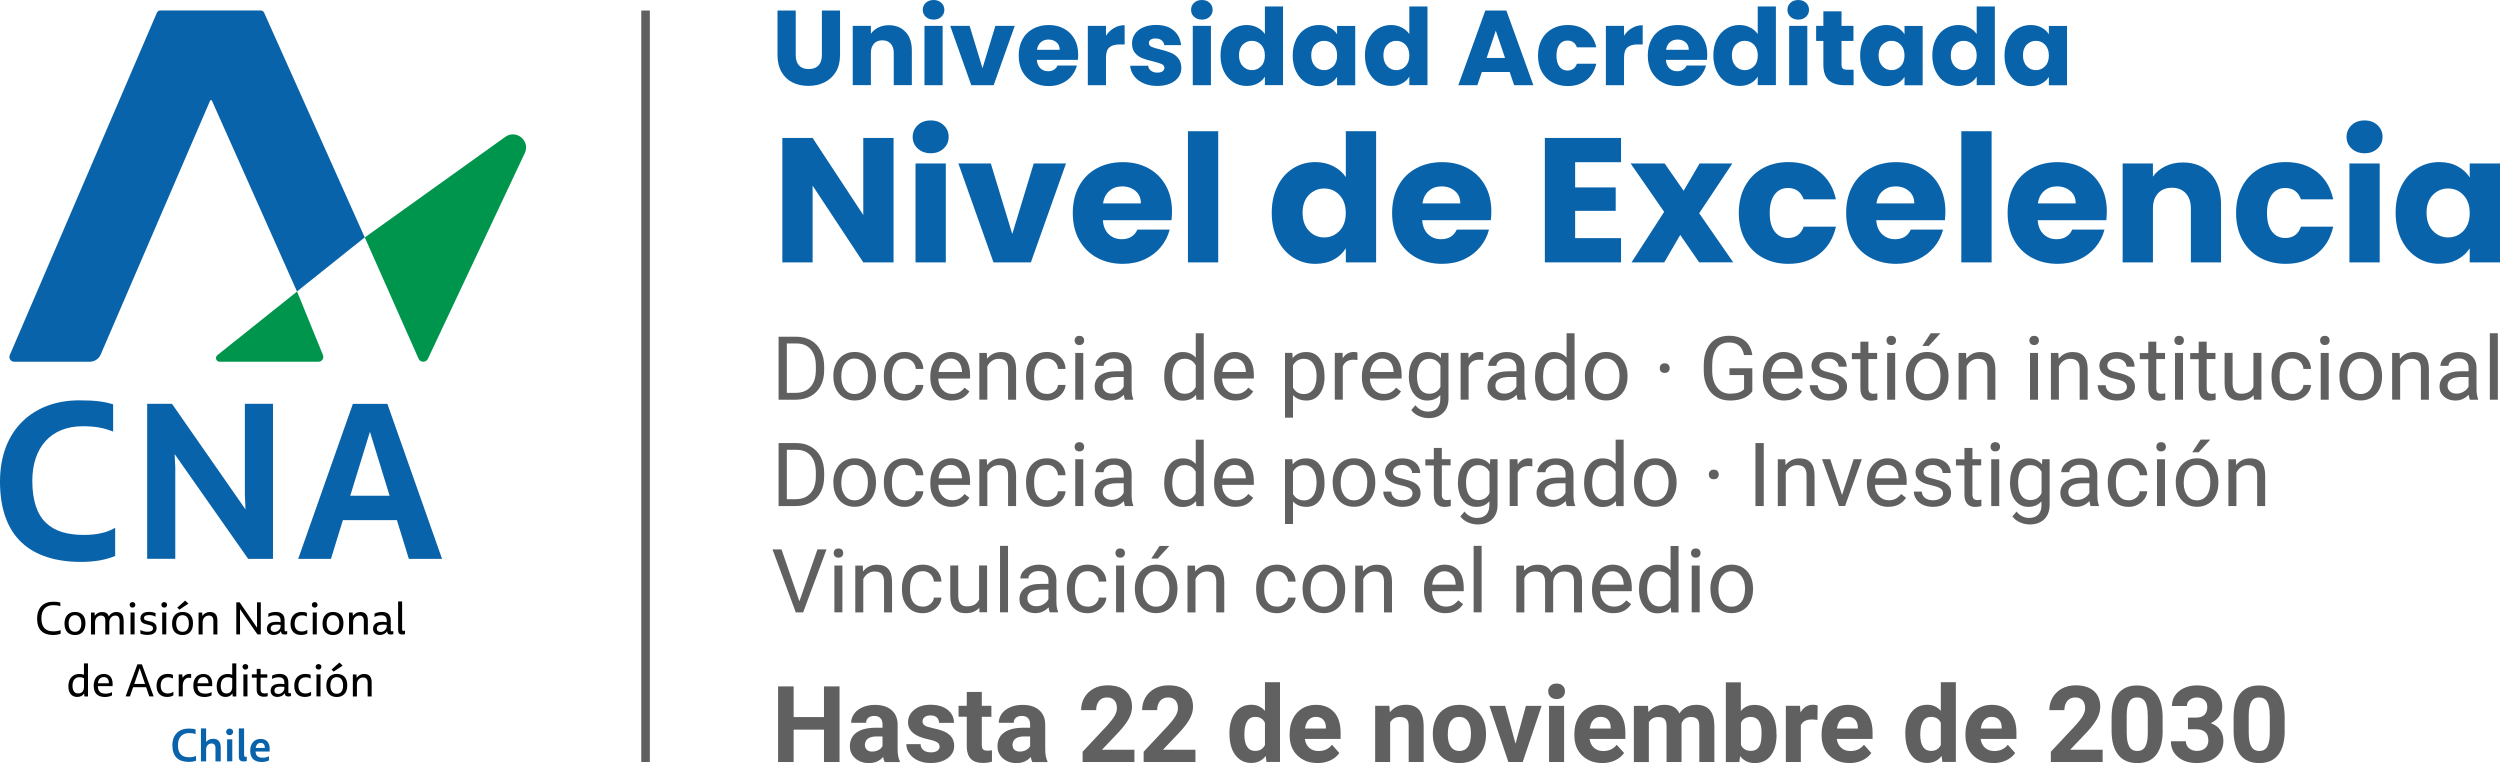 <?xml version="1.0" encoding="UTF-8"?> <svg xmlns="http://www.w3.org/2000/svg" id="Capa_2" viewBox="0 0 393.79 120.19"><defs><style>.cls-1{fill:#606060;}.cls-2{fill:#0863ab;}.cls-3{fill:#00954c;}</style></defs><g id="Capa_1-2"><rect class="cls-1" x="101.01" y="1.66" width="1.35" height="118.37"></rect><path d="M5.85,97.42c0-1.72,1.01-2.64,2.52-2.64.48,0,.82.04,1.13.13v.58c-.32-.12-.63-.17-1.08-.17-1.23,0-1.9.74-1.9,2.07,0,1.48.71,2.06,1.88,2.06.45,0,.83-.06,1.15-.2v.58c-.33.12-.72.19-1.21.19-1.58,0-2.5-.84-2.5-2.61Z"></path><path d="M10.16,98.23c0-1.18.66-1.84,1.65-1.84s1.65.58,1.65,1.8-.67,1.84-1.65,1.84-1.65-.58-1.65-1.8ZM12.81,98.21c0-.86-.39-1.31-1-1.31s-1,.46-1,1.31.38,1.31,1,1.31,1-.44,1-1.31Z"></path><path d="M19.48,97.7v2.24h-.64v-2.14c0-.59-.24-.84-.67-.84-.54,0-.95.44-.95,1.07v1.91h-.63v-2.15c0-.59-.24-.83-.68-.83-.54,0-.94.44-.94,1.07v1.91h-.64v-3.46h.56l.05.52c.23-.35.61-.6,1.13-.6.56,0,.92.23,1.07.7.22-.4.62-.7,1.18-.7.74,0,1.15.42,1.15,1.31Z"></path><path d="M20.42,95.27c0-.25.19-.43.45-.43s.45.18.45.43-.19.44-.45.44-.45-.19-.45-.44ZM20.56,96.47h.64v3.46h-.64v-3.46Z"></path><path d="M22.11,99.8v-.56c.32.17.72.27,1.11.27.58,0,.88-.17.88-.52s-.2-.48-.87-.61c-.72-.14-1.11-.38-1.11-1,0-.58.45-1,1.31-1,.45,0,.78.07,1.07.2v.55c-.32-.17-.68-.25-1.02-.25-.52,0-.79.16-.79.46s.14.37.88.53c.71.14,1.1.43,1.1,1.06s-.45,1.08-1.44,1.08c-.46,0-.84-.07-1.13-.22Z"></path><path d="M25.42,95.27c0-.25.19-.43.45-.43s.45.18.45.43-.19.44-.45.44-.45-.19-.45-.44ZM25.55,96.47h.64v3.46h-.64v-3.46Z"></path><path d="M27.1,98.23c0-1.18.66-1.84,1.65-1.84s1.65.58,1.65,1.8-.67,1.84-1.65,1.84-1.65-.58-1.65-1.8ZM29.75,98.21c0-.86-.39-1.31-1-1.31s-1,.46-1,1.31.38,1.31,1,1.31,1-.44,1-1.31ZM27.93,95.7l1.23-1.1.51.48-1.41.95-.33-.32Z"></path><path d="M34.24,97.7v2.24h-.63v-2.15c0-.59-.27-.83-.71-.83-.57,0-.98.45-.98,1.04v1.94h-.64v-3.46h.56l.05.53c.24-.35.63-.61,1.17-.61.77,0,1.18.43,1.18,1.31Z"></path><path d="M41.08,94.88v5.05h-.53l-2.75-3.98v.31s.01,3.67.01,3.67h-.59v-5.05h.53l2.74,3.99v-.32s-.01-3.67-.01-3.67h.59Z"></path><path d="M45.24,99.4v.48c-.13.04-.25.07-.4.07-.4,0-.58-.18-.58-.53-.24.38-.63.6-1.17.6-.63,0-1.05-.38-1.05-.99,0-.65.47-1.08,1.44-1.08.25,0,.49.01.72.06v-.26c0-.54-.27-.83-.88-.83-.39,0-.75.09-1.05.27v-.53c.3-.16.71-.27,1.16-.27.92,0,1.4.43,1.4,1.36v1.47c0,.16.07.22.18.22.06,0,.15-.01.23-.04ZM44.2,98.66v-.23c-.23-.03-.46-.04-.69-.04-.58,0-.87.22-.87.61,0,.37.25.54.6.54.6,0,.95-.51.96-.87Z"></path><path d="M45.76,98.26c0-1.23.74-1.87,1.75-1.87.32,0,.62.04.83.15v.57c-.27-.13-.45-.18-.79-.18-.65,0-1.14.41-1.14,1.31,0,.83.43,1.23,1.11,1.23.38,0,.63-.09.89-.27v.57c-.27.17-.57.25-1,.25-1,0-1.65-.61-1.65-1.76Z"></path><path d="M49.12,95.27c0-.25.19-.43.45-.43s.45.18.45.43-.19.44-.45.44-.45-.19-.45-.44ZM49.26,96.47h.64v3.46h-.64v-3.46Z"></path><path d="M50.8,98.23c0-1.18.66-1.84,1.65-1.84s1.65.58,1.65,1.8-.67,1.84-1.65,1.84-1.65-.58-1.65-1.8ZM53.45,98.21c0-.86-.39-1.31-1-1.31s-1,.46-1,1.31.38,1.31,1,1.31,1-.44,1-1.31Z"></path><path d="M57.94,97.7v2.24h-.63v-2.15c0-.59-.27-.83-.71-.83-.57,0-.98.45-.98,1.04v1.94h-.64v-3.46h.56l.05.53c.24-.35.63-.61,1.17-.61.77,0,1.18.43,1.18,1.31Z"></path><path d="M61.96,99.4v.48c-.13.04-.25.07-.4.07-.4,0-.58-.18-.58-.53-.24.38-.63.6-1.17.6-.63,0-1.05-.38-1.05-.99,0-.65.47-1.08,1.44-1.08.25,0,.49.01.72.06v-.26c0-.54-.27-.83-.88-.83-.39,0-.75.09-1.05.27v-.53c.3-.16.71-.27,1.16-.27.92,0,1.4.43,1.4,1.36v1.47c0,.16.07.22.18.22.06,0,.15-.01.23-.04ZM60.92,98.66v-.23c-.23-.03-.46-.04-.69-.04-.58,0-.87.22-.87.61,0,.37.25.54.6.54.6,0,.95-.51.96-.87Z"></path><path d="M62.71,99.29v-4.55h.63v4.37c0,.22.1.27.24.27.07,0,.14-.01.22-.04v.54c-.14.05-.27.07-.42.07-.44,0-.66-.19-.66-.66Z"></path><path d="M13.86,104.5v5.2h-.56l-.05-.48c-.21.35-.56.56-1.09.56-.81,0-1.39-.56-1.39-1.68,0-1.28.74-1.94,1.74-1.94.28,0,.52.05.71.12v-1.78h.63ZM13.23,108.17v-1.34c-.21-.11-.42-.16-.71-.16-.64,0-1.1.43-1.1,1.35,0,.76.3,1.21.89,1.21s.92-.39.92-1.06Z"></path><path d="M17.74,108.08h-2.33c.03.81.4,1.18,1.21,1.18.4,0,.65-.06,1.02-.23v.51c-.3.15-.71.25-1.1.25-1.14,0-1.78-.58-1.78-1.78s.66-1.85,1.59-1.85c.87,0,1.39.56,1.39,1.55,0,.15,0,.24-.01.38ZM15.43,107.63h1.72c0-.65-.28-.98-.79-.98s-.86.31-.94.98Z"></path><path d="M23.03,108.25h-2.06l-.5,1.44h-.68l1.85-5.05h.71l1.85,5.05h-.69l-.49-1.44ZM22.85,107.73l-.85-2.48-.85,2.48h1.7Z"></path><path d="M24.66,108.02c0-1.23.74-1.87,1.75-1.87.32,0,.62.04.83.15v.57c-.27-.13-.45-.18-.79-.18-.65,0-1.14.41-1.14,1.31,0,.83.43,1.23,1.11,1.23.38,0,.63-.09.89-.27v.57c-.27.17-.57.25-1,.25-1,0-1.65-.61-1.65-1.76Z"></path><path d="M30.11,106.18v.61c-.09-.02-.19-.04-.31-.04-.58,0-1.01.44-1.01,1.26v1.68h-.64v-3.46h.56l.05.55c.22-.39.61-.63,1.1-.63.09,0,.18,0,.25.03Z"></path><path d="M33.43,108.08h-2.33c.03.81.4,1.18,1.21,1.18.4,0,.65-.06,1.02-.23v.51c-.3.15-.71.25-1.1.25-1.14,0-1.78-.58-1.78-1.78s.66-1.85,1.59-1.85c.87,0,1.39.56,1.39,1.55,0,.15,0,.24-.01.38ZM31.12,107.63h1.72c0-.65-.28-.98-.79-.98s-.86.31-.94.98Z"></path><path d="M37.22,104.5v5.2h-.56l-.05-.48c-.21.35-.56.56-1.09.56-.81,0-1.39-.56-1.39-1.68,0-1.28.74-1.94,1.74-1.94.28,0,.52.05.71.12v-1.78h.63ZM36.58,108.17v-1.34c-.21-.11-.42-.16-.71-.16-.64,0-1.1.43-1.1,1.35,0,.76.3,1.21.89,1.21s.92-.39.92-1.06Z"></path><path d="M38.2,105.03c0-.25.19-.43.45-.43s.45.18.45.43-.19.44-.45.44-.45-.19-.45-.44ZM38.34,106.23h.64v3.46h-.64v-3.46Z"></path><path d="M42.16,109.15v.51c-.13.06-.32.09-.57.09-.6,0-1.16-.23-1.16-1.1v-1.91h-.76v-.52h.77v-.86h.61v.86h1.05v.52h-1.05v1.83c0,.53.27.66.61.66.21,0,.32-.01.49-.08Z"></path><path d="M45.83,109.16v.48c-.13.04-.25.07-.4.07-.4,0-.58-.18-.58-.53-.24.38-.63.6-1.17.6-.63,0-1.05-.38-1.05-.99,0-.65.47-1.08,1.44-1.08.25,0,.49.01.72.06v-.26c0-.54-.27-.83-.88-.83-.39,0-.75.09-1.05.27v-.53c.3-.16.71-.27,1.16-.27.92,0,1.4.43,1.4,1.36v1.47c0,.16.07.22.18.22.06,0,.15-.01.23-.04ZM44.79,108.43v-.23c-.23-.03-.46-.04-.69-.04-.58,0-.87.22-.87.61,0,.37.25.54.6.54.6,0,.95-.51.96-.87Z"></path><path d="M46.35,108.02c0-1.23.74-1.87,1.75-1.87.32,0,.62.04.83.15v.57c-.27-.13-.45-.18-.79-.18-.65,0-1.14.41-1.14,1.31,0,.83.43,1.23,1.11,1.23.38,0,.63-.09.89-.27v.57c-.27.17-.57.25-1,.25-1,0-1.65-.61-1.65-1.76Z"></path><path d="M49.72,105.03c0-.25.19-.43.45-.43s.45.18.45.43-.19.44-.45.44-.45-.19-.45-.44ZM49.85,106.23h.64v3.46h-.64v-3.46Z"></path><path d="M51.4,107.99c0-1.18.66-1.84,1.65-1.84s1.65.58,1.65,1.8-.67,1.84-1.65,1.84-1.65-.58-1.65-1.8ZM54.04,107.97c0-.86-.39-1.31-1-1.31s-1,.46-1,1.31.38,1.31,1,1.31,1-.44,1-1.31ZM52.23,105.46l1.23-1.1.51.48-1.41.95-.33-.32Z"></path><path d="M58.54,107.46v2.24h-.63v-2.15c0-.59-.27-.83-.71-.83-.57,0-.98.45-.98,1.04v1.94h-.64v-3.46h.56l.05.53c.24-.35.63-.61,1.17-.61.77,0,1.18.43,1.18,1.31Z"></path><path class="cls-2" d="M0,75.86c0-8.2,5.27-12.8,12.48-12.8,2.44,0,3.87.17,5.34.63v4.29c-1.5-.59-2.82-.84-4.81-.84-4.95,0-7.92,3.31-7.92,8.58,0,6.38,3.1,8.54,8.13,8.54,1.88,0,3.52-.31,4.92-1.12v4.43c-1.39.59-3.17.94-5.34.94-7.99,0-12.8-3.94-12.8-12.66Z"></path><path class="cls-2" d="M43,63.62v24.41h-3.91l-11.58-16.5.1,2.09v14.4h-4.43v-24.41h3.91l11.58,16.63-.1-2.3v-14.33h4.43Z"></path><path class="cls-2" d="M62.52,81.93h-8.51l-1.88,6.1h-5.16l8.61-24.41h5.44l8.61,24.41h-5.23l-1.88-6.1ZM61.37,78.09l-3.1-10.08-3.1,10.08h6.21Z"></path><path class="cls-3" d="M46.79,45.92l-12.55,10.02c-.43.35-.19,1.04.37,1.04h15.55c.55,0,.92-.55.71-1.06l-4.08-10.01Z"></path><path class="cls-2" d="M14.13,56.98H2.23c-.54,0-.9-.55-.69-1.05L24.71,2.01c.09-.21.29-.36.53-.36h15.83c.24,0,.44.14.53.34l15.85,35.4-10.67,8.52-13.4-30.06c-.05-.12-.23-.12-.28,0L15.84,55.89c-.3.64-.95,1.09-1.71,1.09"></path><path class="cls-3" d="M65.93,56.5l-8.47-19.1,22.13-15.84c1.73-1.24,3.98.63,3.07,2.56l-15.24,32.36c-.12.29-.41.5-.75.5s-.62-.2-.74-.48"></path><path class="cls-2" d="M27.15,117.41c0-1.7,1.05-2.65,2.55-2.65.5,0,.81.04,1.11.14v.74c-.31-.12-.6-.17-1.02-.17-1.12,0-1.76.71-1.76,1.91,0,1.39.67,1.9,1.77,1.9.43,0,.78-.06,1.08-.22v.76c-.3.12-.69.19-1.15.19-1.62,0-2.58-.83-2.58-2.62Z"></path><path class="cls-2" d="M34.77,117.74v2.19h-.83v-2.09c0-.51-.23-.73-.63-.73-.46,0-.84.35-.84.94v1.88h-.82v-5.2h.82v2.15c.23-.3.59-.51,1.08-.51.81,0,1.22.45,1.22,1.36Z"></path><path class="cls-2" d="M35.62,115.28c0-.3.22-.52.56-.52s.54.22.54.52-.22.53-.54.53-.56-.22-.56-.53ZM35.77,116.46h.82v3.46h-.82v-3.46Z"></path><path class="cls-2" d="M37.62,119.18v-4.45h.83v4.21c0,.22.09.27.22.27.07,0,.13,0,.2-.04v.7c-.16.05-.3.07-.48.07-.55,0-.77-.25-.77-.77Z"></path><path class="cls-2" d="M42.48,118.38h-2.22c.04.66.35.97,1.1.97.41,0,.63-.06,1.01-.23v.66c-.27.14-.71.25-1.13.25-1.19,0-1.83-.61-1.83-1.78s.68-1.86,1.64-1.86c.89,0,1.43.56,1.43,1.55,0,.17,0,.3-.01.45ZM40.28,117.81h1.44c0-.53-.23-.79-.65-.79s-.71.24-.79.79Z"></path><path class="cls-2" d="M125.34,1.66v7.03c0,.7.17,1.25.52,1.62.35.38.85.57,1.52.57s1.18-.19,1.54-.57.54-.92.54-1.62V1.66h2.86v7.02c0,1.05-.22,1.94-.67,2.66-.45.73-1.05,1.27-1.8,1.64s-1.59.55-2.52.55-1.76-.18-2.49-.54c-.73-.36-1.31-.91-1.73-1.64s-.64-1.62-.64-2.67V1.66h2.86Z"></path><path class="cls-2" d="M142.65,5.03c.65.71.98,1.68.98,2.92v5.46h-2.85v-5.08c0-.62-.16-1.11-.49-1.46-.32-.35-.76-.52-1.31-.52s-.98.17-1.31.52c-.32.35-.49.83-.49,1.46v5.08h-2.86V4.07h2.86v1.24c.29-.41.68-.74,1.17-.98.49-.24,1.04-.36,1.66-.36,1.09,0,1.97.35,2.62,1.06Z"></path><path class="cls-2" d="M145.83,2.65c-.32-.29-.48-.66-.48-1.1s.16-.82.48-1.11c.32-.29.73-.44,1.23-.44s.9.15,1.21.44c.32.3.48.67.48,1.11s-.16.8-.48,1.1c-.32.3-.72.44-1.21.44s-.91-.15-1.23-.44ZM148.48,4.07v9.35h-2.86V4.07h2.86Z"></path><path class="cls-2" d="M154.76,10.74l2.03-6.67h3.05l-3.32,9.35h-3.53l-3.32-9.35h3.06l2.03,6.67Z"></path><path class="cls-2" d="M169.8,9.43h-6.48c.04.58.23,1.02.56,1.33.33.31.73.46,1.21.46.71,0,1.21-.3,1.49-.9h3.05c-.16.61-.44,1.17-.85,1.66-.41.49-.92.88-1.53,1.16-.61.28-1.3.42-2.06.42-.92,0-1.73-.2-2.45-.59-.71-.39-1.27-.95-1.68-1.67-.4-.73-.6-1.57-.6-2.55s.2-1.82.59-2.55.95-1.28,1.67-1.67,1.54-.59,2.46-.59,1.71.19,2.41.57c.7.38,1.25.92,1.65,1.62.4.7.59,1.52.59,2.46,0,.27-.02.55-.05.84ZM166.92,7.84c0-.49-.17-.88-.5-1.17-.33-.29-.75-.44-1.26-.44s-.89.14-1.21.42c-.33.28-.53.68-.61,1.19h3.58Z"></path><path class="cls-2" d="M175.48,4.41c.5-.3,1.06-.44,1.67-.44v3.03h-.79c-.71,0-1.25.15-1.61.46-.36.31-.54.85-.54,1.62v4.34h-2.86V4.07h2.86v1.56c.33-.51.75-.92,1.26-1.21Z"></path><path class="cls-2" d="M180.15,13.13c-.64-.28-1.14-.66-1.51-1.15-.37-.49-.58-1.03-.62-1.63h2.83c.03.32.18.59.45.79.27.2.6.3.99.3.36,0,.63-.07.83-.21.2-.14.29-.32.29-.54,0-.27-.14-.47-.42-.59-.28-.13-.73-.27-1.36-.43-.67-.16-1.23-.32-1.67-.49-.45-.17-.83-.45-1.16-.82-.32-.37-.49-.88-.49-1.52,0-.54.15-1.02.44-1.47s.73-.79,1.31-1.05c.57-.26,1.26-.39,2.05-.39,1.17,0,2.1.29,2.77.87.68.58,1.06,1.35,1.16,2.31h-2.65c-.04-.32-.19-.58-.43-.77-.24-.19-.56-.28-.95-.28-.33,0-.59.06-.77.19s-.27.3-.27.53c0,.27.14.47.43.6.28.13.73.27,1.33.4.69.18,1.26.35,1.69.53.44.17.82.45,1.15.84.33.39.5.9.51,1.55,0,.55-.15,1.04-.46,1.46-.31.43-.75.77-1.32,1.01s-1.24.37-2,.37c-.81,0-1.54-.14-2.18-.42Z"></path><path class="cls-2" d="M188.09,2.65c-.32-.29-.48-.66-.48-1.1s.16-.82.48-1.11c.32-.29.73-.44,1.23-.44s.9.15,1.21.44c.32.3.48.67.48,1.11s-.16.8-.48,1.1c-.32.3-.72.44-1.21.44s-.91-.15-1.23-.44ZM190.74,4.07v9.35h-2.86V4.07h2.86Z"></path><path class="cls-2" d="M192.79,6.2c.36-.73.86-1.28,1.48-1.67.62-.39,1.32-.59,2.09-.59.61,0,1.17.13,1.68.39s.91.6,1.2,1.04V1.02h2.86v12.39h-2.86v-1.34c-.27.45-.65.8-1.15,1.07-.5.27-1.07.4-1.73.4-.77,0-1.47-.2-2.09-.59-.63-.4-1.12-.96-1.48-1.69s-.54-1.58-.54-2.54.18-1.8.54-2.53ZM198.65,7.05c-.4-.41-.88-.62-1.45-.62s-1.05.2-1.45.61c-.4.41-.59.97-.59,1.68s.2,1.28.59,1.7c.4.42.88.63,1.45.63s1.05-.21,1.45-.62.59-.98.59-1.69-.2-1.28-.59-1.69Z"></path><path class="cls-2" d="M204.16,6.2c.36-.73.86-1.28,1.48-1.67.62-.39,1.32-.59,2.09-.59.66,0,1.24.13,1.73.4.5.27.88.62,1.15,1.06v-1.32h2.86v9.35h-2.86v-1.32c-.28.44-.67.79-1.16,1.06-.5.27-1.07.4-1.73.4-.76,0-1.45-.2-2.08-.59-.63-.4-1.12-.96-1.48-1.69s-.54-1.58-.54-2.54.18-1.8.54-2.53ZM210.03,7.05c-.4-.41-.88-.62-1.45-.62s-1.05.2-1.45.61c-.4.41-.59.97-.59,1.68s.2,1.28.59,1.7c.4.42.88.63,1.45.63s1.05-.21,1.45-.62.59-.98.59-1.69-.2-1.28-.59-1.69Z"></path><path class="cls-2" d="M215.54,6.2c.36-.73.86-1.28,1.48-1.67.62-.39,1.32-.59,2.09-.59.61,0,1.17.13,1.68.39s.91.6,1.2,1.04V1.02h2.86v12.39h-2.86v-1.34c-.27.45-.65.8-1.15,1.07-.5.27-1.07.4-1.73.4-.77,0-1.47-.2-2.09-.59-.63-.4-1.12-.96-1.48-1.69s-.54-1.58-.54-2.54.18-1.8.54-2.53ZM221.4,7.05c-.4-.41-.88-.62-1.45-.62s-1.05.2-1.45.61c-.4.41-.59.97-.59,1.68s.2,1.28.59,1.7c.4.42.88.63,1.45.63s1.05-.21,1.45-.62.59-.98.59-1.69-.2-1.28-.59-1.69Z"></path><path class="cls-2" d="M237.8,11.34h-4.39l-.7,2.08h-3l4.25-11.76h3.32l4.25,11.76h-3.03l-.7-2.08ZM237.07,9.13l-1.46-4.3-1.44,4.3h2.9Z"></path><path class="cls-2" d="M242.85,6.2c.4-.73.95-1.28,1.66-1.67s1.52-.59,2.44-.59c1.17,0,2.15.31,2.94.92s1.3,1.48,1.55,2.6h-3.05c-.26-.71-.75-1.07-1.49-1.07-.52,0-.94.2-1.26.61-.31.41-.47.99-.47,1.75s.16,1.34.47,1.75c.31.41.73.61,1.26.61.74,0,1.23-.36,1.49-1.07h3.05c-.25,1.09-.77,1.96-1.56,2.58-.79.62-1.77.94-2.93.94-.92,0-1.73-.2-2.44-.59s-1.26-.95-1.66-1.67-.59-1.57-.59-2.55.2-1.82.59-2.55Z"></path><path class="cls-2" d="M257.08,4.41c.5-.3,1.06-.44,1.67-.44v3.03h-.79c-.71,0-1.25.15-1.61.46-.36.31-.54.85-.54,1.62v4.34h-2.86V4.07h2.86v1.56c.33-.51.75-.92,1.26-1.21Z"></path><path class="cls-2" d="M268.89,9.43h-6.48c.04.58.23,1.02.56,1.33.33.31.73.46,1.21.46.71,0,1.21-.3,1.49-.9h3.05c-.16.61-.44,1.17-.85,1.66-.41.49-.92.88-1.53,1.16-.61.28-1.3.42-2.06.42-.92,0-1.73-.2-2.45-.59-.71-.39-1.27-.95-1.68-1.67-.4-.73-.6-1.57-.6-2.55s.2-1.82.59-2.55.95-1.28,1.67-1.67,1.54-.59,2.46-.59,1.71.19,2.41.57c.7.38,1.25.92,1.65,1.62.4.7.59,1.52.59,2.46,0,.27-.02.55-.05.84ZM266.01,7.84c0-.49-.17-.88-.5-1.17-.33-.29-.75-.44-1.26-.44s-.89.14-1.21.42c-.33.28-.53.68-.61,1.19h3.58Z"></path><path class="cls-2" d="M270.42,6.2c.36-.73.86-1.28,1.48-1.67.62-.39,1.32-.59,2.09-.59.61,0,1.17.13,1.68.39s.91.6,1.2,1.04V1.02h2.86v12.39h-2.86v-1.34c-.27.45-.65.8-1.15,1.07-.5.27-1.07.4-1.73.4-.77,0-1.47-.2-2.09-.59-.63-.4-1.12-.96-1.48-1.69s-.54-1.58-.54-2.54.18-1.8.54-2.53ZM276.29,7.05c-.4-.41-.88-.62-1.45-.62s-1.05.2-1.45.61c-.4.41-.59.97-.59,1.68s.2,1.28.59,1.7c.4.42.88.63,1.45.63s1.05-.21,1.45-.62.59-.98.59-1.69-.2-1.28-.59-1.69Z"></path><path class="cls-2" d="M282.03,2.65c-.32-.29-.48-.66-.48-1.1s.16-.82.48-1.11c.32-.29.73-.44,1.23-.44s.9.15,1.21.44c.32.3.48.67.48,1.11s-.16.8-.48,1.1c-.32.3-.72.44-1.21.44s-.91-.15-1.23-.44ZM284.68,4.07v9.35h-2.86V4.07h2.86Z"></path><path class="cls-2" d="M291.97,10.99v2.43h-1.46c-1.04,0-1.85-.25-2.43-.76-.58-.51-.87-1.34-.87-2.49v-3.72h-1.14v-2.38h1.14V1.79h2.86v2.28h1.88v2.38h-1.88v3.75c0,.28.07.48.2.6.13.12.36.18.67.18h1.02Z"></path><path class="cls-2" d="M293.54,6.2c.36-.73.86-1.28,1.48-1.67.62-.39,1.32-.59,2.09-.59.66,0,1.24.13,1.73.4.5.27.88.62,1.15,1.06v-1.32h2.86v9.35h-2.86v-1.32c-.28.44-.67.79-1.16,1.06-.5.27-1.07.4-1.73.4-.76,0-1.45-.2-2.08-.59-.63-.4-1.12-.96-1.48-1.69s-.54-1.58-.54-2.54.18-1.8.54-2.53ZM299.4,7.05c-.4-.41-.88-.62-1.45-.62s-1.05.2-1.45.61c-.4.41-.59.97-.59,1.68s.2,1.28.59,1.7c.4.42.88.63,1.45.63s1.05-.21,1.45-.62.59-.98.59-1.69-.2-1.28-.59-1.69Z"></path><path class="cls-2" d="M304.91,6.2c.36-.73.86-1.28,1.48-1.67.62-.39,1.32-.59,2.09-.59.61,0,1.17.13,1.68.39s.91.6,1.2,1.04V1.02h2.86v12.39h-2.86v-1.34c-.27.45-.65.8-1.15,1.07-.5.27-1.07.4-1.73.4-.77,0-1.47-.2-2.09-.59-.63-.4-1.12-.96-1.48-1.69s-.54-1.58-.54-2.54.18-1.8.54-2.53ZM310.77,7.05c-.4-.41-.88-.62-1.45-.62s-1.05.2-1.45.61c-.4.41-.59.97-.59,1.68s.2,1.28.59,1.7c.4.42.88.63,1.45.63s1.05-.21,1.45-.62.59-.98.59-1.69-.2-1.28-.59-1.69Z"></path><path class="cls-2" d="M316.28,6.2c.36-.73.86-1.28,1.48-1.67.62-.39,1.32-.59,2.09-.59.66,0,1.24.13,1.73.4.5.27.88.62,1.15,1.06v-1.32h2.86v9.35h-2.86v-1.32c-.28.44-.67.79-1.16,1.06-.5.27-1.07.4-1.73.4-.76,0-1.45-.2-2.08-.59-.63-.4-1.12-.96-1.48-1.69s-.54-1.58-.54-2.54.18-1.8.54-2.53ZM322.14,7.05c-.4-.41-.88-.62-1.45-.62s-1.05.2-1.45.61c-.4.41-.59.97-.59,1.68s.2,1.28.59,1.7c.4.42.88.63,1.45.63s1.05-.21,1.45-.62.59-.98.59-1.69-.2-1.28-.59-1.69Z"></path><path class="cls-2" d="M140.75,41.33h-4.77l-7.98-12.09v12.09h-4.77v-19.6h4.77l7.98,12.14v-12.14h4.77v19.6Z"></path><path class="cls-2" d="M144.56,23.4c-.53-.49-.8-1.1-.8-1.83s.27-1.36.8-1.86,1.21-.74,2.05-.74,1.49.25,2.02.74.8,1.11.8,1.86-.27,1.33-.8,1.83-1.21.74-2.02.74-1.52-.25-2.05-.74ZM148.98,25.75v15.58h-4.77v-15.58h4.77Z"></path><path class="cls-2" d="M159.45,36.86l3.38-11.11h5.08l-5.53,15.58h-5.89l-5.53-15.58h5.11l3.38,11.11Z"></path><path class="cls-2" d="M184.52,34.69h-10.8c.07.97.39,1.71.94,2.22.55.51,1.22.77,2.02.77,1.19,0,2.02-.5,2.48-1.51h5.08c-.26,1.02-.73,1.94-1.41,2.76-.68.82-1.53,1.46-2.55,1.93-1.02.47-2.17.7-3.43.7-1.53,0-2.88-.33-4.08-.98-1.19-.65-2.12-1.58-2.79-2.79s-1-2.62-1-4.24.33-3.03.99-4.24,1.59-2.14,2.78-2.79c1.19-.65,2.56-.98,4.1-.98s2.85.32,4.02.95c1.17.63,2.09,1.54,2.75,2.71.66,1.17.99,2.54.99,4.1,0,.45-.03.91-.08,1.4ZM179.71,32.04c0-.82-.28-1.47-.84-1.95-.56-.48-1.26-.73-2.09-.73s-1.48.23-2.02.7c-.55.46-.89,1.13-1.02,1.98h5.97Z"></path><path class="cls-2" d="M191.89,20.67v20.66h-4.77v-20.66h4.77Z"></path><path class="cls-2" d="M201.22,29.3c.6-1.21,1.43-2.14,2.47-2.79,1.04-.65,2.21-.98,3.49-.98,1.02,0,1.96.21,2.81.64.85.43,1.51,1,2,1.73v-7.23h4.77v20.66h-4.77v-2.23c-.45.75-1.08,1.34-1.91,1.79-.83.45-1.79.67-2.89.67-1.28,0-2.45-.33-3.49-.99-1.04-.66-1.87-1.6-2.47-2.82-.6-1.22-.91-2.63-.91-4.23s.3-3,.91-4.21ZM210.99,30.72c-.66-.69-1.47-1.03-2.41-1.03s-1.75.34-2.41,1.02c-.66.68-.99,1.62-.99,2.81s.33,2.14.99,2.83c.66.7,1.47,1.05,2.41,1.05s1.75-.34,2.41-1.03.99-1.63.99-2.82-.33-2.13-.99-2.82Z"></path><path class="cls-2" d="M234.82,34.69h-10.8c.07.97.39,1.71.94,2.22.55.51,1.22.77,2.02.77,1.19,0,2.02-.5,2.48-1.51h5.08c-.26,1.02-.73,1.94-1.41,2.76-.68.82-1.53,1.46-2.55,1.93-1.02.47-2.17.7-3.43.7-1.53,0-2.88-.33-4.08-.98-1.19-.65-2.12-1.58-2.79-2.79s-1-2.62-1-4.24.33-3.03.99-4.24,1.59-2.14,2.78-2.79c1.19-.65,2.56-.98,4.1-.98s2.85.32,4.02.95c1.17.63,2.09,1.54,2.75,2.71.66,1.17.99,2.54.99,4.1,0,.45-.03.91-.08,1.4ZM230.02,32.04c0-.82-.28-1.47-.84-1.95-.56-.48-1.26-.73-2.09-.73s-1.48.23-2.02.7c-.55.46-.89,1.13-1.02,1.98h5.97Z"></path><path class="cls-2" d="M248.11,25.56v3.96h6.39v3.69h-6.39v4.3h7.23v3.82h-12v-19.6h12v3.82h-7.23Z"></path><path class="cls-2" d="M267.65,41.33l-2.99-4.33-2.51,4.33h-5.16l5.14-7.96-5.28-7.62h5.36l2.99,4.3,2.51-4.3h5.16l-5.22,7.84,5.36,7.73h-5.36Z"></path><path class="cls-2" d="M274.89,29.3c.66-1.21,1.58-2.14,2.76-2.79,1.18-.65,2.54-.98,4.06-.98,1.95,0,3.59.51,4.9,1.54s2.17,2.47,2.58,4.33h-5.08c-.43-1.19-1.26-1.79-2.48-1.79-.88,0-1.57.34-2.09,1.02-.52.68-.78,1.65-.78,2.92s.26,2.24.78,2.92,1.22,1.02,2.09,1.02c1.23,0,2.06-.59,2.48-1.79h5.08c-.41,1.82-1.27,3.26-2.6,4.3s-2.95,1.56-4.89,1.56c-1.53,0-2.88-.33-4.06-.98-1.18-.65-2.1-1.58-2.76-2.79s-.99-2.62-.99-4.24.33-3.03.99-4.24Z"></path><path class="cls-2" d="M306.34,34.69h-10.8c.07.97.39,1.71.94,2.22.55.51,1.22.77,2.02.77,1.19,0,2.02-.5,2.48-1.51h5.08c-.26,1.02-.73,1.94-1.41,2.76-.68.82-1.53,1.46-2.55,1.93-1.02.47-2.17.7-3.43.7-1.53,0-2.88-.33-4.08-.98-1.19-.65-2.12-1.58-2.79-2.79s-1-2.62-1-4.24.33-3.03.99-4.24,1.59-2.14,2.78-2.79c1.19-.65,2.56-.98,4.1-.98s2.85.32,4.02.95c1.17.63,2.09,1.54,2.75,2.71.66,1.17.99,2.54.99,4.1,0,.45-.03.91-.08,1.4ZM301.53,32.04c0-.82-.28-1.47-.84-1.95-.56-.48-1.26-.73-2.09-.73s-1.48.23-2.02.7c-.55.46-.89,1.13-1.02,1.98h5.97Z"></path><path class="cls-2" d="M313.71,20.67v20.66h-4.77v-20.66h4.77Z"></path><path class="cls-2" d="M331.77,34.69h-10.8c.07.97.39,1.71.94,2.22.55.51,1.22.77,2.02.77,1.19,0,2.02-.5,2.48-1.51h5.08c-.26,1.02-.73,1.94-1.41,2.76-.68.82-1.53,1.46-2.55,1.93-1.02.47-2.17.7-3.43.7-1.53,0-2.88-.33-4.08-.98-1.19-.65-2.12-1.58-2.79-2.79s-1-2.62-1-4.24.33-3.03.99-4.24,1.59-2.14,2.78-2.79c1.19-.65,2.56-.98,4.1-.98s2.85.32,4.02.95c1.17.63,2.09,1.54,2.75,2.71.66,1.17.99,2.54.99,4.1,0,.45-.03.91-.08,1.4ZM326.96,32.04c0-.82-.28-1.47-.84-1.95-.56-.48-1.26-.73-2.09-.73s-1.48.23-2.02.7c-.55.46-.89,1.13-1.02,1.98h5.97Z"></path><path class="cls-2" d="M348.22,27.36c1.09,1.18,1.63,2.81,1.63,4.87v9.1h-4.75v-8.46c0-1.04-.27-1.85-.81-2.43-.54-.58-1.27-.87-2.18-.87s-1.64.29-2.18.87c-.54.58-.81,1.39-.81,2.43v8.46h-4.77v-15.58h4.77v2.07c.48-.69,1.13-1.23,1.95-1.63.82-.4,1.74-.6,2.76-.6,1.82,0,3.28.59,4.37,1.77Z"></path><path class="cls-2" d="M353.22,29.3c.66-1.21,1.58-2.14,2.76-2.79,1.18-.65,2.54-.98,4.06-.98,1.95,0,3.59.51,4.9,1.54s2.17,2.47,2.58,4.33h-5.08c-.43-1.19-1.26-1.79-2.48-1.79-.88,0-1.57.34-2.09,1.02-.52.68-.78,1.65-.78,2.92s.26,2.24.78,2.92,1.22,1.02,2.09,1.02c1.23,0,2.06-.59,2.48-1.79h5.08c-.41,1.82-1.27,3.26-2.6,4.3s-2.95,1.56-4.89,1.56c-1.53,0-2.88-.33-4.06-.98-1.18-.65-2.1-1.58-2.76-2.79s-.99-2.62-.99-4.24.33-3.03.99-4.24Z"></path><path class="cls-2" d="M370.42,23.4c-.53-.49-.8-1.1-.8-1.83s.27-1.36.8-1.86,1.21-.74,2.05-.74,1.49.25,2.02.74.8,1.11.8,1.86-.27,1.33-.8,1.83-1.21.74-2.02.74-1.52-.25-2.05-.74ZM374.84,25.75v15.58h-4.77v-15.58h4.77Z"></path><path class="cls-2" d="M378.26,29.3c.6-1.21,1.43-2.14,2.47-2.79,1.04-.65,2.21-.98,3.49-.98,1.1,0,2.06.22,2.89.67.83.45,1.47,1.03,1.91,1.76v-2.21h4.77v15.58h-4.77v-2.21c-.47.73-1.11,1.31-1.94,1.76-.83.45-1.79.67-2.89.67-1.27,0-2.42-.33-3.46-.99-1.04-.66-1.87-1.6-2.47-2.82-.6-1.22-.91-2.63-.91-4.23s.3-3,.91-4.21ZM388.03,30.72c-.66-.69-1.47-1.03-2.41-1.03s-1.75.34-2.41,1.02c-.66.68-.99,1.62-.99,2.81s.33,2.14.99,2.83c.66.7,1.47,1.05,2.41,1.05s1.75-.34,2.41-1.03.99-1.63.99-2.82-.33-2.13-.99-2.82Z"></path><path class="cls-1" d="M122.64,62.96v-9.92h2.8c.86,0,1.63.19,2.29.57s1.18.92,1.54,1.63c.36.7.54,1.51.55,2.43v.63c0,.94-.18,1.76-.54,2.46-.36.7-.88,1.25-1.55,1.62-.67.38-1.45.57-2.34.58h-2.75ZM123.94,54.1v7.78h1.38c1.01,0,1.79-.31,2.35-.94.56-.63.84-1.52.84-2.68v-.58c0-1.13-.26-2-.79-2.63s-1.28-.94-2.25-.95h-1.53Z"></path><path class="cls-1" d="M131.26,59.2c0-.72.14-1.37.43-1.95.28-.58.68-1.02,1.19-1.34s1.08-.47,1.73-.47c1,0,1.82.35,2.44,1.04s.93,1.62.93,2.77v.09c0,.72-.14,1.36-.41,1.93s-.67,1.01-1.18,1.33-1.1.48-1.76.48c-1,0-1.81-.35-2.43-1.04-.62-.7-.93-1.62-.93-2.76v-.09ZM132.52,59.35c0,.82.19,1.47.57,1.97s.89.74,1.52.74,1.15-.25,1.53-.75c.38-.5.57-1.21.57-2.11,0-.81-.19-1.46-.58-1.97-.38-.5-.89-.75-1.53-.75s-1.12.25-1.51.74c-.38.5-.57,1.2-.57,2.13Z"></path><path class="cls-1" d="M142.51,62.06c.45,0,.84-.14,1.18-.41.34-.27.52-.61.56-1.02h1.19c-.02.42-.17.83-.44,1.21-.27.38-.63.69-1.07.91-.45.23-.92.34-1.42.34-1,0-1.8-.33-2.4-1.01-.59-.67-.89-1.59-.89-2.75v-.21c0-.72.13-1.36.4-1.92.26-.56.64-.99,1.13-1.3.49-.31,1.08-.46,1.75-.46.83,0,1.51.25,2.06.74.55.5.84,1.14.88,1.93h-1.19c-.04-.48-.22-.87-.54-1.18s-.73-.46-1.2-.46c-.64,0-1.14.23-1.49.69-.35.46-.53,1.13-.53,2v.24c0,.85.17,1.5.52,1.96.35.46.85.69,1.5.69Z"></path><path class="cls-1" d="M149.92,63.09c-1,0-1.81-.33-2.44-.99-.63-.66-.94-1.53-.94-2.63v-.23c0-.73.14-1.38.42-1.96.28-.57.67-1.02,1.17-1.35.5-.32,1.05-.49,1.63-.49.96,0,1.7.32,2.24.95.53.63.8,1.54.8,2.71v.52h-5c.02.73.23,1.31.64,1.76.41.45.92.67,1.55.67.44,0,.82-.09,1.13-.27.31-.18.58-.42.81-.72l.77.6c-.62.95-1.54,1.42-2.78,1.42ZM149.76,56.48c-.51,0-.94.19-1.28.56s-.56.89-.64,1.56h3.69v-.1c-.04-.64-.21-1.14-.52-1.49s-.73-.53-1.25-.53Z"></path><path class="cls-1" d="M155.44,55.58l.04.93c.56-.71,1.3-1.06,2.21-1.06,1.56,0,2.34.88,2.36,2.64v4.87h-1.26v-4.88c0-.53-.13-.92-.36-1.18-.24-.25-.61-.38-1.11-.38-.41,0-.77.11-1.08.33-.31.22-.55.5-.72.86v5.25h-1.26v-7.37h1.19Z"></path><path class="cls-1" d="M164.91,62.06c.45,0,.84-.14,1.18-.41.34-.27.52-.61.56-1.02h1.19c-.02.42-.17.83-.44,1.21-.27.38-.63.69-1.07.91-.45.23-.92.34-1.42.34-1,0-1.8-.33-2.4-1.01-.59-.67-.89-1.59-.89-2.75v-.21c0-.72.13-1.36.4-1.92.26-.56.64-.99,1.13-1.3.49-.31,1.08-.46,1.75-.46.83,0,1.51.25,2.06.74.55.5.84,1.14.88,1.93h-1.19c-.04-.48-.22-.87-.54-1.18s-.73-.46-1.2-.46c-.64,0-1.14.23-1.49.69-.35.46-.53,1.13-.53,2v.24c0,.85.17,1.5.52,1.96.35.46.85.69,1.5.69Z"></path><path class="cls-1" d="M169.27,53.63c0-.2.06-.38.19-.52.12-.14.31-.21.56-.21s.43.07.56.21c.13.14.19.31.19.52s-.06.38-.19.51c-.13.14-.31.21-.56.21s-.43-.07-.56-.21c-.12-.14-.19-.31-.19-.51ZM170.63,62.96h-1.26v-7.37h1.26v7.37Z"></path><path class="cls-1" d="M177.2,62.96c-.07-.15-.13-.4-.18-.78-.59.61-1.29.91-2.1.91-.73,0-1.32-.21-1.79-.62s-.7-.93-.7-1.56c0-.77.29-1.36.88-1.79.58-.42,1.4-.64,2.46-.64h1.23v-.58c0-.44-.13-.79-.4-1.05-.26-.26-.65-.39-1.17-.39-.45,0-.83.11-1.13.34-.3.23-.46.5-.46.83h-1.27c0-.37.13-.72.39-1.07.26-.34.62-.61,1.06-.81.45-.2.94-.3,1.48-.3.85,0,1.52.21,2,.64.48.42.73,1.01.75,1.75v3.39c0,.68.09,1.22.26,1.62v.11h-1.32ZM175.11,62c.4,0,.77-.1,1.12-.31s.61-.47.77-.8v-1.51h-.99c-1.54,0-2.32.45-2.32,1.36,0,.4.13.7.4.93s.6.33,1.02.33Z"></path><path class="cls-1" d="M183.39,59.21c0-1.13.27-2.04.8-2.73s1.24-1.03,2.11-1.03,1.55.3,2.05.89v-3.84h1.26v10.47h-1.16l-.06-.79c-.5.62-1.21.93-2.11.93s-1.55-.35-2.09-1.05c-.54-.7-.81-1.61-.81-2.74v-.09ZM184.65,59.35c0,.84.17,1.49.52,1.96s.82.71,1.43.71c.8,0,1.38-.36,1.75-1.08v-3.39c-.38-.7-.96-1.04-1.74-1.04-.62,0-1.1.24-1.44.72-.35.48-.52,1.18-.52,2.12Z"></path><path class="cls-1" d="M194.62,63.09c-1,0-1.81-.33-2.44-.99-.63-.66-.94-1.53-.94-2.63v-.23c0-.73.14-1.38.42-1.96.28-.57.67-1.02,1.17-1.35.5-.32,1.05-.49,1.63-.49.96,0,1.7.32,2.24.95.53.63.8,1.54.8,2.71v.52h-5c.02.73.23,1.31.64,1.76.41.45.92.67,1.55.67.44,0,.82-.09,1.13-.27.31-.18.58-.42.81-.72l.77.6c-.62.95-1.54,1.42-2.78,1.42ZM194.47,56.48c-.51,0-.94.19-1.28.56s-.56.89-.64,1.56h3.69v-.1c-.04-.64-.21-1.14-.52-1.49s-.73-.53-1.25-.53Z"></path><path class="cls-1" d="M208.64,59.35c0,1.12-.26,2.03-.77,2.71-.51.69-1.21,1.03-2.09,1.03s-1.6-.28-2.11-.85v3.55h-1.26v-10.21h1.15l.06.82c.51-.64,1.23-.95,2.14-.95s1.59.33,2.1,1,.77,1.6.77,2.79v.12ZM207.38,59.21c0-.83-.18-1.49-.53-1.97-.35-.48-.84-.72-1.46-.72-.76,0-1.34.34-1.72,1.02v3.52c.38.67.95,1.01,1.73,1.01.6,0,1.08-.24,1.44-.72.36-.48.54-1.19.54-2.14Z"></path><path class="cls-1" d="M213.81,56.71c-.19-.03-.4-.05-.62-.05-.83,0-1.39.35-1.68,1.06v5.23h-1.26v-7.37h1.23l.02.85c.41-.66,1-.99,1.76-.99.25,0,.43.03.56.1v1.17Z"></path><path class="cls-1" d="M217.9,63.09c-1,0-1.81-.33-2.44-.99-.63-.66-.94-1.53-.94-2.63v-.23c0-.73.14-1.38.42-1.96.28-.57.67-1.02,1.17-1.35.5-.32,1.05-.49,1.63-.49.96,0,1.7.32,2.24.95.53.63.8,1.54.8,2.71v.52h-5c.02.73.23,1.31.64,1.76.41.45.92.67,1.55.67.44,0,.82-.09,1.13-.27.31-.18.58-.42.81-.72l.77.6c-.62.95-1.54,1.42-2.78,1.42ZM217.74,56.48c-.51,0-.94.19-1.28.56s-.56.89-.64,1.56h3.69v-.1c-.04-.64-.21-1.14-.52-1.49s-.73-.53-1.25-.53Z"></path><path class="cls-1" d="M221.93,59.21c0-1.15.27-2.06.8-2.74.53-.68,1.24-1.02,2.11-1.02s1.6.32,2.11.95l.06-.82h1.15v7.2c0,.95-.28,1.71-.85,2.26-.57.55-1.33.82-2.28.82-.53,0-1.05-.11-1.56-.34s-.9-.54-1.17-.93l.65-.76c.54.67,1.2,1,1.98,1,.61,0,1.09-.17,1.43-.52.34-.35.51-.83.51-1.46v-.63c-.5.58-1.19.87-2.06.87s-1.56-.35-2.1-1.04c-.53-.7-.8-1.64-.8-2.84ZM223.2,59.35c0,.83.17,1.48.51,1.96.34.47.82.71,1.43.71.79,0,1.38-.36,1.75-1.08v-3.37c-.39-.7-.97-1.06-1.74-1.06-.61,0-1.09.24-1.44.72-.35.48-.52,1.18-.52,2.12Z"></path><path class="cls-1" d="M233.63,56.71c-.19-.03-.4-.05-.62-.05-.83,0-1.39.35-1.68,1.06v5.23h-1.26v-7.37h1.23l.02.85c.41-.66,1-.99,1.76-.99.25,0,.43.03.56.1v1.17Z"></path><path class="cls-1" d="M239.07,62.96c-.07-.15-.13-.4-.18-.78-.59.61-1.29.91-2.1.91-.73,0-1.32-.21-1.79-.62s-.7-.93-.7-1.56c0-.77.29-1.36.88-1.79.58-.42,1.4-.64,2.46-.64h1.23v-.58c0-.44-.13-.79-.4-1.05-.26-.26-.65-.39-1.17-.39-.45,0-.83.11-1.13.34-.3.23-.46.5-.46.83h-1.27c0-.37.13-.72.39-1.07.26-.34.62-.61,1.06-.81.45-.2.94-.3,1.48-.3.85,0,1.52.21,2,.64.48.42.73,1.01.75,1.75v3.39c0,.68.09,1.22.26,1.62v.11h-1.32ZM236.97,62c.4,0,.77-.1,1.12-.31s.61-.47.77-.8v-1.51h-.99c-1.54,0-2.32.45-2.32,1.36,0,.4.13.7.4.93s.6.33,1.02.33Z"></path><path class="cls-1" d="M241.8,59.21c0-1.13.27-2.04.8-2.73s1.24-1.03,2.11-1.03,1.55.3,2.05.89v-3.84h1.26v10.47h-1.16l-.06-.79c-.5.62-1.21.93-2.11.93s-1.55-.35-2.09-1.05c-.54-.7-.81-1.61-.81-2.74v-.09ZM243.06,59.35c0,.84.17,1.49.52,1.96s.82.71,1.43.71c.8,0,1.38-.36,1.75-1.08v-3.39c-.38-.7-.96-1.04-1.74-1.04-.62,0-1.1.24-1.44.72-.35.48-.52,1.18-.52,2.12Z"></path><path class="cls-1" d="M249.64,59.2c0-.72.14-1.37.43-1.95.28-.58.68-1.02,1.19-1.34s1.08-.47,1.73-.47c1,0,1.82.35,2.44,1.04s.93,1.62.93,2.77v.09c0,.72-.14,1.36-.41,1.93s-.67,1.01-1.18,1.33-1.1.48-1.76.48c-1,0-1.81-.35-2.43-1.04-.62-.7-.93-1.62-.93-2.76v-.09ZM250.91,59.35c0,.82.19,1.47.57,1.97s.89.74,1.52.74,1.15-.25,1.53-.75c.38-.5.57-1.21.57-2.11,0-.81-.19-1.46-.58-1.97-.38-.5-.89-.75-1.53-.75s-1.12.25-1.51.74c-.38.5-.57,1.2-.57,2.13Z"></path><path class="cls-1" d="M261.44,57.99c0-.22.06-.4.19-.54.13-.15.32-.22.58-.22s.46.07.59.22c.13.15.2.33.2.54s-.07.39-.2.54c-.13.14-.33.21-.59.21s-.45-.07-.58-.21c-.13-.14-.19-.32-.19-.54Z"></path><path class="cls-1" d="M276.01,61.65c-.34.48-.81.84-1.41,1.08s-1.3.36-2.1.36-1.53-.19-2.15-.57c-.63-.38-1.11-.92-1.45-1.62-.34-.7-.52-1.51-.53-2.43v-.87c0-1.5.35-2.65,1.05-3.48.7-.82,1.68-1.23,2.94-1.23,1.04,0,1.87.26,2.5.79.63.53,1.02,1.28,1.16,2.25h-1.31c-.25-1.32-1.03-1.98-2.34-1.98-.88,0-1.54.31-1.99.92-.45.62-.68,1.51-.68,2.68v.81c0,1.11.25,2,.76,2.66s1.2.99,2.06.99c.49,0,.92-.05,1.29-.16.37-.11.67-.29.91-.55v-2.22h-2.3v-1.07h3.6v3.64Z"></path><path class="cls-1" d="M281.06,63.09c-1,0-1.81-.33-2.44-.99-.63-.66-.94-1.53-.94-2.63v-.23c0-.73.14-1.38.42-1.96.28-.57.67-1.02,1.17-1.35.5-.32,1.05-.49,1.63-.49.96,0,1.7.32,2.24.95.53.63.8,1.54.8,2.71v.52h-5c.02.73.23,1.31.64,1.76.41.45.92.67,1.55.67.44,0,.82-.09,1.13-.27.31-.18.58-.42.81-.72l.77.6c-.62.95-1.54,1.42-2.78,1.42ZM280.9,56.48c-.51,0-.94.19-1.28.56s-.56.89-.64,1.56h3.69v-.1c-.04-.64-.21-1.14-.52-1.49s-.73-.53-1.25-.53Z"></path><path class="cls-1" d="M289.68,61c0-.34-.13-.61-.38-.79-.26-.19-.7-.35-1.34-.49s-1.15-.3-1.52-.49c-.38-.19-.65-.42-.83-.68-.18-.26-.27-.58-.27-.94,0-.6.26-1.12.77-1.53.51-.42,1.16-.63,1.96-.63.84,0,1.51.22,2.03.65.52.43.78.98.78,1.66h-1.27c0-.34-.15-.64-.44-.89-.29-.25-.66-.38-1.11-.38s-.82.1-1.08.3c-.26.2-.39.46-.39.78,0,.3.12.53.36.69s.68.3,1.31.44c.63.14,1.14.31,1.53.5.39.2.68.43.87.71.19.28.28.61.28,1,0,.66-.26,1.19-.79,1.58-.53.4-1.21.6-2.05.6-.59,0-1.11-.11-1.57-.31-.45-.21-.81-.5-1.07-.88-.26-.38-.39-.78-.39-1.22h1.26c.02.42.19.76.51,1,.32.25.73.37,1.25.37.48,0,.86-.1,1.15-.29s.43-.45.43-.77Z"></path><path class="cls-1" d="M294.3,53.8v1.79h1.38v.97h-1.38v4.58c0,.29.06.52.18.67.12.15.33.22.63.22.15,0,.35-.03.6-.08v1.02c-.33.09-.65.14-.97.14-.56,0-.99-.17-1.27-.51-.29-.34-.43-.82-.43-1.45v-4.57h-1.34v-.97h1.34v-1.79h1.26Z"></path><path class="cls-1" d="M297.15,53.63c0-.2.06-.38.19-.52.12-.14.31-.21.56-.21s.43.07.56.21c.13.14.19.31.19.52s-.06.38-.19.51c-.13.14-.31.21-.56.21s-.43-.07-.56-.21c-.12-.14-.19-.31-.19-.51ZM298.52,62.96h-1.26v-7.37h1.26v7.37Z"></path><path class="cls-1" d="M300.2,59.2c0-.72.14-1.37.43-1.95.28-.58.68-1.02,1.19-1.34s1.08-.47,1.73-.47c1,0,1.82.35,2.44,1.04s.93,1.62.93,2.77v.09c0,.72-.14,1.36-.41,1.93s-.67,1.01-1.18,1.33-1.1.48-1.76.48c-1,0-1.81-.35-2.43-1.04-.62-.7-.93-1.62-.93-2.76v-.09ZM301.47,59.35c0,.82.19,1.47.57,1.97s.89.74,1.52.74,1.15-.25,1.53-.75c.38-.5.57-1.21.57-2.11,0-.81-.19-1.46-.58-1.97-.38-.5-.89-.75-1.53-.75s-1.12.25-1.51.74c-.38.5-.57,1.2-.57,2.13ZM304.12,52.49h1.53l-1.83,2h-1.02s1.32-2,1.32-2Z"></path><path class="cls-1" d="M309.69,55.58l.04.93c.56-.71,1.3-1.06,2.21-1.06,1.56,0,2.34.88,2.36,2.64v4.87h-1.26v-4.88c0-.53-.13-.92-.36-1.18-.24-.25-.61-.38-1.11-.38-.41,0-.77.11-1.08.33-.31.22-.55.5-.72.86v5.25h-1.26v-7.37h1.19Z"></path><path class="cls-1" d="M319.66,53.63c0-.2.06-.38.19-.52.12-.14.31-.21.56-.21s.43.07.56.21c.13.14.19.31.19.52s-.06.38-.19.51c-.13.14-.31.21-.56.21s-.43-.07-.56-.21c-.12-.14-.19-.31-.19-.51ZM321.02,62.96h-1.26v-7.37h1.26v7.37Z"></path><path class="cls-1" d="M324.23,55.58l.04.93c.56-.71,1.3-1.06,2.21-1.06,1.56,0,2.34.88,2.36,2.64v4.87h-1.26v-4.88c0-.53-.13-.92-.36-1.18-.24-.25-.61-.38-1.11-.38-.41,0-.77.11-1.08.33-.31.22-.55.5-.72.86v5.25h-1.26v-7.37h1.19Z"></path><path class="cls-1" d="M335.03,61c0-.34-.13-.61-.38-.79-.26-.19-.7-.35-1.34-.49s-1.15-.3-1.52-.49c-.38-.19-.65-.42-.83-.68-.18-.26-.27-.58-.27-.94,0-.6.26-1.12.77-1.53.51-.42,1.16-.63,1.96-.63.84,0,1.51.22,2.03.65.52.43.78.98.78,1.66h-1.27c0-.34-.15-.64-.44-.89-.29-.25-.66-.38-1.11-.38s-.82.1-1.08.3c-.26.2-.39.46-.39.78,0,.3.12.53.36.69s.68.3,1.31.44c.63.14,1.14.31,1.53.5.39.2.68.43.87.71.19.28.28.61.28,1,0,.66-.26,1.19-.79,1.58-.53.4-1.21.6-2.05.6-.59,0-1.11-.11-1.57-.31-.45-.21-.81-.5-1.07-.88-.26-.38-.39-.78-.39-1.22h1.26c.02.42.19.76.51,1,.32.25.73.37,1.25.37.48,0,.86-.1,1.15-.29s.43-.45.43-.77Z"></path><path class="cls-1" d="M339.65,53.8v1.79h1.38v.97h-1.38v4.58c0,.29.06.52.18.67.12.15.33.22.63.22.15,0,.35-.03.6-.08v1.02c-.33.09-.65.14-.97.14-.56,0-.99-.17-1.27-.51-.29-.34-.43-.82-.43-1.45v-4.57h-1.34v-.97h1.34v-1.79h1.26Z"></path><path class="cls-1" d="M342.5,53.63c0-.2.06-.38.19-.52.12-.14.31-.21.56-.21s.43.07.56.21c.13.14.19.31.19.52s-.06.38-.19.51c-.13.14-.31.21-.56.21s-.43-.07-.56-.21c-.12-.14-.19-.31-.19-.51ZM343.86,62.96h-1.26v-7.37h1.26v7.37Z"></path><path class="cls-1" d="M347.59,53.8v1.79h1.38v.97h-1.38v4.58c0,.29.06.52.18.67.12.15.33.22.63.22.15,0,.35-.03.6-.08v1.02c-.33.09-.65.14-.97.14-.56,0-.99-.17-1.27-.51-.29-.34-.43-.82-.43-1.45v-4.57h-1.34v-.97h1.34v-1.79h1.26Z"></path><path class="cls-1" d="M354.99,62.23c-.49.58-1.21.87-2.16.87-.79,0-1.38-.23-1.8-.69-.41-.46-.62-1.13-.62-2.03v-4.8h1.26v4.76c0,1.12.45,1.68,1.36,1.68.96,0,1.6-.36,1.92-1.08v-5.36h1.26v7.37h-1.2l-.03-.73Z"></path><path class="cls-1" d="M361.09,62.06c.45,0,.84-.14,1.18-.41.34-.27.52-.61.56-1.02h1.19c-.02.42-.17.83-.44,1.21-.27.38-.63.69-1.07.91-.45.23-.92.34-1.42.34-1,0-1.8-.33-2.4-1.01-.59-.67-.89-1.59-.89-2.75v-.21c0-.72.13-1.36.4-1.92.26-.56.64-.99,1.13-1.3.49-.31,1.08-.46,1.75-.46.83,0,1.51.25,2.06.74.55.5.84,1.14.88,1.93h-1.19c-.04-.48-.22-.87-.54-1.18s-.73-.46-1.2-.46c-.64,0-1.14.23-1.49.69-.35.46-.53,1.13-.53,2v.24c0,.85.17,1.5.52,1.96.35.46.85.69,1.5.69Z"></path><path class="cls-1" d="M365.45,53.63c0-.2.06-.38.19-.52.12-.14.31-.21.56-.21s.43.07.56.21c.13.14.19.31.19.52s-.06.38-.19.51c-.13.14-.31.21-.56.21s-.43-.07-.56-.21c-.12-.14-.19-.31-.19-.51ZM366.81,62.96h-1.26v-7.37h1.26v7.37Z"></path><path class="cls-1" d="M368.49,59.2c0-.72.14-1.37.43-1.95.28-.58.68-1.02,1.19-1.34s1.08-.47,1.73-.47c1,0,1.82.35,2.44,1.04s.93,1.62.93,2.77v.09c0,.72-.14,1.36-.41,1.93s-.67,1.01-1.18,1.33-1.1.48-1.76.48c-1,0-1.81-.35-2.43-1.04-.62-.7-.93-1.62-.93-2.76v-.09ZM369.76,59.35c0,.82.19,1.47.57,1.97s.89.74,1.52.74,1.15-.25,1.53-.75c.38-.5.57-1.21.57-2.11,0-.81-.19-1.46-.58-1.97-.38-.5-.89-.75-1.53-.75s-1.12.25-1.51.74c-.38.5-.57,1.2-.57,2.13Z"></path><path class="cls-1" d="M377.98,55.58l.04.93c.56-.71,1.3-1.06,2.21-1.06,1.56,0,2.34.88,2.36,2.64v4.87h-1.26v-4.88c0-.53-.13-.92-.36-1.18-.24-.25-.61-.38-1.11-.38-.41,0-.77.11-1.08.33-.31.22-.55.5-.72.86v5.25h-1.26v-7.37h1.19Z"></path><path class="cls-1" d="M389.04,62.96c-.07-.15-.13-.4-.18-.78-.59.61-1.29.91-2.1.91-.73,0-1.32-.21-1.79-.62s-.7-.93-.7-1.56c0-.77.29-1.36.88-1.79.58-.42,1.4-.64,2.46-.64h1.23v-.58c0-.44-.13-.79-.4-1.05-.26-.26-.65-.39-1.17-.39-.45,0-.83.11-1.13.34-.3.23-.46.5-.46.83h-1.27c0-.37.13-.72.39-1.07.26-.34.62-.61,1.06-.81.45-.2.94-.3,1.48-.3.85,0,1.52.21,2,.64.48.42.73,1.01.75,1.75v3.39c0,.68.09,1.22.26,1.62v.11h-1.32ZM386.95,62c.4,0,.77-.1,1.12-.31s.61-.47.77-.8v-1.51h-.99c-1.54,0-2.32.45-2.32,1.36,0,.4.13.7.4.93s.6.33,1.02.33Z"></path><path class="cls-1" d="M393.45,62.96h-1.26v-10.47h1.26v10.47Z"></path><path class="cls-1" d="M122.64,79.71v-9.92h2.8c.86,0,1.63.19,2.29.57s1.18.92,1.54,1.63c.36.7.54,1.51.55,2.43v.63c0,.94-.18,1.76-.54,2.46-.36.7-.88,1.25-1.55,1.62-.67.38-1.45.57-2.34.58h-2.75ZM123.94,70.85v7.78h1.38c1.01,0,1.79-.31,2.35-.94.56-.63.84-1.52.84-2.68v-.58c0-1.13-.26-2-.79-2.63s-1.28-.94-2.25-.95h-1.53Z"></path><path class="cls-1" d="M131.26,75.95c0-.72.14-1.37.43-1.95.28-.58.68-1.02,1.19-1.34s1.08-.47,1.73-.47c1,0,1.82.35,2.44,1.04s.93,1.62.93,2.77v.09c0,.72-.14,1.36-.41,1.93s-.67,1.01-1.18,1.33-1.1.48-1.76.48c-1,0-1.81-.35-2.43-1.04-.62-.7-.93-1.62-.93-2.76v-.09ZM132.52,76.1c0,.82.19,1.47.57,1.97s.89.74,1.52.74,1.15-.25,1.53-.75c.38-.5.57-1.21.57-2.11,0-.81-.19-1.46-.58-1.97-.38-.5-.89-.75-1.53-.75s-1.12.25-1.51.74c-.38.5-.57,1.2-.57,2.13Z"></path><path class="cls-1" d="M142.51,78.81c.45,0,.84-.14,1.18-.41.34-.27.52-.61.56-1.02h1.19c-.02.42-.17.83-.44,1.21-.27.38-.63.69-1.07.91-.45.23-.92.34-1.42.34-1,0-1.8-.33-2.4-1.01-.59-.67-.89-1.59-.89-2.75v-.21c0-.72.13-1.36.4-1.92.26-.56.64-.99,1.13-1.3.49-.31,1.08-.46,1.75-.46.83,0,1.51.25,2.06.74.55.5.84,1.14.88,1.93h-1.19c-.04-.48-.22-.87-.54-1.18s-.73-.46-1.2-.46c-.64,0-1.14.23-1.49.69-.35.46-.53,1.13-.53,2v.24c0,.85.17,1.5.52,1.96.35.46.85.69,1.5.69Z"></path><path class="cls-1" d="M149.92,79.84c-1,0-1.81-.33-2.44-.99-.63-.66-.94-1.53-.94-2.63v-.23c0-.73.14-1.38.42-1.96.28-.57.67-1.02,1.17-1.35.5-.32,1.05-.49,1.63-.49.96,0,1.7.32,2.24.95.53.63.8,1.54.8,2.71v.52h-5c.02.73.23,1.31.64,1.76.41.45.92.67,1.55.67.44,0,.82-.09,1.13-.27.31-.18.58-.42.81-.72l.77.6c-.62.95-1.54,1.42-2.78,1.42ZM149.76,73.23c-.51,0-.94.19-1.28.56s-.56.89-.64,1.56h3.69v-.1c-.04-.64-.21-1.14-.52-1.49s-.73-.53-1.25-.53Z"></path><path class="cls-1" d="M155.44,72.33l.04.93c.56-.71,1.3-1.06,2.21-1.06,1.56,0,2.34.88,2.36,2.64v4.87h-1.26v-4.88c0-.53-.13-.92-.36-1.18-.24-.25-.61-.38-1.11-.38-.41,0-.77.11-1.08.33-.31.22-.55.5-.72.86v5.25h-1.26v-7.37h1.19Z"></path><path class="cls-1" d="M164.91,78.81c.45,0,.84-.14,1.18-.41.34-.27.52-.61.56-1.02h1.19c-.02.42-.17.83-.44,1.21-.27.38-.63.69-1.07.91-.45.23-.92.34-1.42.34-1,0-1.8-.33-2.4-1.01-.59-.67-.89-1.59-.89-2.75v-.21c0-.72.13-1.36.4-1.92.26-.56.64-.99,1.13-1.3.49-.31,1.08-.46,1.75-.46.83,0,1.51.25,2.06.74.55.5.84,1.14.88,1.93h-1.19c-.04-.48-.22-.87-.54-1.18s-.73-.46-1.2-.46c-.64,0-1.14.23-1.49.69-.35.46-.53,1.13-.53,2v.24c0,.85.17,1.5.52,1.96.35.46.85.69,1.5.69Z"></path><path class="cls-1" d="M169.27,70.38c0-.2.06-.38.19-.52.12-.14.31-.21.56-.21s.43.07.56.21c.13.14.19.31.19.52s-.06.38-.19.51c-.13.14-.31.21-.56.21s-.43-.07-.56-.21c-.12-.14-.19-.31-.19-.51ZM170.63,79.71h-1.26v-7.37h1.26v7.37Z"></path><path class="cls-1" d="M177.2,79.71c-.07-.15-.13-.4-.18-.78-.59.61-1.29.91-2.1.91-.73,0-1.32-.21-1.79-.62s-.7-.93-.7-1.56c0-.77.29-1.36.88-1.79.58-.42,1.4-.64,2.46-.64h1.23v-.58c0-.44-.13-.79-.4-1.05-.26-.26-.65-.39-1.17-.39-.45,0-.83.11-1.13.34-.3.23-.46.5-.46.83h-1.27c0-.37.13-.72.39-1.07.26-.34.62-.61,1.06-.81.45-.2.94-.3,1.48-.3.85,0,1.52.21,2,.64.48.42.73,1.01.75,1.75v3.39c0,.68.09,1.22.26,1.62v.11h-1.32ZM175.11,78.74c.4,0,.77-.1,1.12-.31s.61-.47.77-.8v-1.51h-.99c-1.54,0-2.32.45-2.32,1.36,0,.4.13.7.4.93s.6.33,1.02.33Z"></path><path class="cls-1" d="M183.39,75.96c0-1.13.27-2.04.8-2.73s1.24-1.03,2.11-1.03,1.55.3,2.05.89v-3.84h1.26v10.47h-1.16l-.06-.79c-.5.62-1.21.93-2.11.93s-1.55-.35-2.09-1.05c-.54-.7-.81-1.61-.81-2.74v-.09ZM184.65,76.1c0,.84.17,1.49.52,1.96s.82.71,1.43.71c.8,0,1.38-.36,1.75-1.08v-3.39c-.38-.7-.96-1.04-1.74-1.04-.62,0-1.1.24-1.44.72-.35.48-.52,1.18-.52,2.12Z"></path><path class="cls-1" d="M194.62,79.84c-1,0-1.81-.33-2.44-.99-.63-.66-.94-1.53-.94-2.63v-.23c0-.73.14-1.38.42-1.96.28-.57.67-1.02,1.17-1.35.5-.32,1.05-.49,1.63-.49.96,0,1.7.32,2.24.95.53.63.8,1.54.8,2.71v.52h-5c.02.73.23,1.31.64,1.76.41.45.92.67,1.55.67.44,0,.82-.09,1.13-.27.31-.18.58-.42.81-.72l.77.6c-.62.95-1.54,1.42-2.78,1.42ZM194.47,73.23c-.51,0-.94.19-1.28.56s-.56.89-.64,1.56h3.69v-.1c-.04-.64-.21-1.14-.52-1.49s-.73-.53-1.25-.53Z"></path><path class="cls-1" d="M208.64,76.1c0,1.12-.26,2.03-.77,2.71-.51.69-1.21,1.03-2.09,1.03s-1.6-.28-2.11-.85v3.55h-1.26v-10.21h1.15l.06.82c.51-.64,1.23-.95,2.14-.95s1.59.33,2.1,1,.77,1.6.77,2.79v.12ZM207.38,75.96c0-.83-.18-1.49-.53-1.97-.35-.48-.84-.72-1.46-.72-.76,0-1.34.34-1.72,1.02v3.52c.38.67.95,1.01,1.73,1.01.6,0,1.08-.24,1.44-.72.36-.48.54-1.19.54-2.14Z"></path><path class="cls-1" d="M209.91,75.95c0-.72.14-1.37.43-1.95.28-.58.68-1.02,1.19-1.34s1.08-.47,1.73-.47c1,0,1.82.35,2.44,1.04s.93,1.62.93,2.77v.09c0,.72-.14,1.36-.41,1.93s-.67,1.01-1.18,1.33-1.1.48-1.76.48c-1,0-1.81-.35-2.43-1.04-.62-.7-.93-1.62-.93-2.76v-.09ZM211.18,76.1c0,.82.19,1.47.57,1.97s.89.74,1.52.74,1.15-.25,1.53-.75c.38-.5.57-1.21.57-2.11,0-.81-.19-1.46-.58-1.97-.38-.5-.89-.75-1.53-.75s-1.12.25-1.51.74c-.38.5-.57,1.2-.57,2.13Z"></path><path class="cls-1" d="M222.5,77.75c0-.34-.13-.61-.38-.79-.26-.19-.7-.35-1.34-.49s-1.15-.3-1.52-.49c-.38-.19-.65-.42-.83-.68-.18-.26-.27-.58-.27-.94,0-.6.26-1.12.77-1.53.51-.42,1.16-.63,1.96-.63.84,0,1.51.22,2.03.65.52.43.78.98.78,1.66h-1.27c0-.34-.15-.64-.44-.89-.29-.25-.66-.38-1.11-.38s-.82.1-1.08.3c-.26.2-.39.46-.39.78,0,.3.12.53.36.69s.68.3,1.31.44c.63.14,1.14.31,1.53.5.39.2.68.43.87.71.19.28.28.61.28,1,0,.66-.26,1.19-.79,1.58-.53.4-1.21.6-2.05.6-.59,0-1.11-.11-1.57-.31-.45-.21-.81-.5-1.07-.88-.26-.38-.39-.78-.39-1.22h1.26c.02.42.19.76.51,1,.32.25.73.37,1.25.37.48,0,.86-.1,1.15-.29s.43-.45.43-.77Z"></path><path class="cls-1" d="M227.11,70.54v1.79h1.38v.97h-1.38v4.58c0,.29.06.52.18.67.12.15.33.22.63.22.15,0,.35-.03.6-.08v1.02c-.33.09-.65.14-.97.14-.56,0-.99-.17-1.27-.51-.29-.34-.43-.82-.43-1.45v-4.57h-1.34v-.97h1.34v-1.79h1.26Z"></path><path class="cls-1" d="M229.66,75.96c0-1.15.27-2.06.8-2.74.53-.68,1.24-1.02,2.11-1.02s1.6.32,2.11.95l.06-.82h1.15v7.2c0,.95-.28,1.71-.85,2.26-.57.55-1.33.82-2.28.82-.53,0-1.05-.11-1.56-.34s-.9-.54-1.17-.93l.65-.76c.54.67,1.2,1,1.98,1,.61,0,1.09-.17,1.43-.52.34-.35.51-.83.51-1.46v-.63c-.5.58-1.19.87-2.06.87s-1.56-.35-2.1-1.04c-.53-.7-.8-1.64-.8-2.84ZM230.93,76.1c0,.83.17,1.48.51,1.96.34.47.82.71,1.43.71.79,0,1.38-.36,1.75-1.08v-3.37c-.39-.7-.97-1.06-1.74-1.06-.61,0-1.09.24-1.44.72-.35.48-.52,1.18-.52,2.12Z"></path><path class="cls-1" d="M241.36,73.46c-.19-.03-.4-.05-.62-.05-.83,0-1.39.35-1.68,1.06v5.23h-1.26v-7.37h1.23l.02.85c.41-.66,1-.99,1.76-.99.25,0,.43.03.56.1v1.17Z"></path><path class="cls-1" d="M246.8,79.71c-.07-.15-.13-.4-.18-.78-.59.61-1.29.91-2.1.91-.73,0-1.32-.21-1.79-.62s-.7-.93-.7-1.56c0-.77.29-1.36.88-1.79.58-.42,1.4-.64,2.46-.64h1.23v-.58c0-.44-.13-.79-.4-1.05-.26-.26-.65-.39-1.17-.39-.45,0-.83.11-1.13.34-.3.23-.46.5-.46.83h-1.27c0-.37.13-.72.39-1.07.26-.34.62-.61,1.06-.81.45-.2.94-.3,1.48-.3.85,0,1.52.21,2,.64.48.42.73,1.01.75,1.75v3.39c0,.68.09,1.22.26,1.62v.11h-1.32ZM244.7,78.74c.4,0,.77-.1,1.12-.31s.61-.47.77-.8v-1.51h-.99c-1.54,0-2.32.45-2.32,1.36,0,.4.13.7.4.93s.6.33,1.02.33Z"></path><path class="cls-1" d="M249.53,75.96c0-1.13.27-2.04.8-2.73s1.24-1.03,2.11-1.03,1.55.3,2.05.89v-3.84h1.26v10.47h-1.16l-.06-.79c-.5.62-1.21.93-2.11.93s-1.55-.35-2.09-1.05c-.54-.7-.81-1.61-.81-2.74v-.09ZM250.79,76.1c0,.84.17,1.49.52,1.96s.82.71,1.43.71c.8,0,1.38-.36,1.75-1.08v-3.39c-.38-.7-.96-1.04-1.74-1.04-.62,0-1.1.24-1.44.72-.35.48-.52,1.18-.52,2.12Z"></path><path class="cls-1" d="M257.37,75.95c0-.72.14-1.37.43-1.95.28-.58.68-1.02,1.19-1.34s1.08-.47,1.73-.47c1,0,1.82.35,2.44,1.04s.93,1.62.93,2.77v.09c0,.72-.14,1.36-.41,1.93s-.67,1.01-1.18,1.33-1.1.48-1.76.48c-1,0-1.81-.35-2.43-1.04-.62-.7-.93-1.62-.93-2.76v-.09ZM258.64,76.1c0,.82.19,1.47.57,1.97s.89.74,1.52.74,1.15-.25,1.53-.75c.38-.5.57-1.21.57-2.11,0-.81-.19-1.46-.58-1.97-.38-.5-.89-.75-1.53-.75s-1.12.25-1.51.74c-.38.5-.57,1.2-.57,2.13Z"></path><path class="cls-1" d="M269.17,74.74c0-.22.06-.4.19-.54.13-.15.32-.22.58-.22s.46.07.59.22c.13.15.2.33.2.54s-.07.39-.2.54c-.13.14-.33.21-.59.21s-.45-.07-.58-.21c-.13-.14-.19-.32-.19-.54Z"></path><path class="cls-1" d="M277.82,79.71h-1.31v-9.92h1.31v9.92Z"></path><path class="cls-1" d="M281.21,72.33l.04.93c.56-.71,1.3-1.06,2.21-1.06,1.56,0,2.34.88,2.36,2.64v4.87h-1.26v-4.88c0-.53-.13-.92-.36-1.18-.24-.25-.61-.38-1.11-.38-.41,0-.77.11-1.08.33-.31.22-.55.5-.72.86v5.25h-1.26v-7.37h1.19Z"></path><path class="cls-1" d="M290.15,77.99l1.83-5.66h1.29l-2.64,7.37h-.96l-2.67-7.37h1.29l1.87,5.66Z"></path><path class="cls-1" d="M297.45,79.84c-1,0-1.81-.33-2.44-.99-.63-.66-.94-1.53-.94-2.63v-.23c0-.73.14-1.38.42-1.96.28-.57.67-1.02,1.17-1.35.5-.32,1.05-.49,1.63-.49.96,0,1.7.32,2.24.95.53.63.8,1.54.8,2.71v.52h-5c.02.73.23,1.31.64,1.76.41.45.92.67,1.55.67.44,0,.82-.09,1.13-.27.31-.18.58-.42.81-.72l.77.6c-.62.95-1.54,1.42-2.78,1.42ZM297.29,73.23c-.51,0-.94.19-1.28.56s-.56.89-.64,1.56h3.69v-.1c-.04-.64-.21-1.14-.52-1.49s-.73-.53-1.25-.53Z"></path><path class="cls-1" d="M306.07,77.75c0-.34-.13-.61-.38-.79-.26-.19-.7-.35-1.34-.49s-1.15-.3-1.52-.49c-.38-.19-.65-.42-.83-.68-.18-.26-.27-.58-.27-.94,0-.6.26-1.12.77-1.53.51-.42,1.16-.63,1.96-.63.84,0,1.51.22,2.03.65.52.43.78.98.78,1.66h-1.27c0-.34-.15-.64-.44-.89-.29-.25-.66-.38-1.11-.38s-.82.1-1.08.3c-.26.2-.39.46-.39.78,0,.3.12.53.36.69s.68.3,1.31.44c.63.14,1.14.31,1.53.5.39.2.68.43.87.71.19.28.28.61.28,1,0,.66-.26,1.19-.79,1.58-.53.4-1.21.6-2.05.6-.59,0-1.11-.11-1.57-.31-.45-.21-.81-.5-1.07-.88-.26-.38-.39-.78-.39-1.22h1.26c.02.42.19.76.51,1,.32.25.73.37,1.25.37.48,0,.86-.1,1.15-.29s.43-.45.43-.77Z"></path><path class="cls-1" d="M310.69,70.54v1.79h1.38v.97h-1.38v4.58c0,.29.06.52.18.67.12.15.33.22.63.22.15,0,.35-.03.6-.08v1.02c-.33.09-.65.14-.97.14-.56,0-.99-.17-1.27-.51-.29-.34-.43-.82-.43-1.45v-4.57h-1.34v-.97h1.34v-1.79h1.26Z"></path><path class="cls-1" d="M313.54,70.38c0-.2.06-.38.19-.52.12-.14.31-.21.56-.21s.43.07.56.21c.13.14.19.31.19.52s-.06.38-.19.51c-.13.14-.31.21-.56.21s-.43-.07-.56-.21c-.12-.14-.19-.31-.19-.51ZM314.91,79.71h-1.26v-7.37h1.26v7.37Z"></path><path class="cls-1" d="M316.62,75.96c0-1.15.27-2.06.8-2.74.53-.68,1.24-1.02,2.11-1.02s1.6.32,2.11.95l.06-.82h1.15v7.2c0,.95-.28,1.71-.85,2.26-.57.55-1.33.82-2.28.82-.53,0-1.05-.11-1.56-.34s-.9-.54-1.17-.93l.65-.76c.54.67,1.2,1,1.98,1,.61,0,1.09-.17,1.43-.52.34-.35.51-.83.51-1.46v-.63c-.5.58-1.19.87-2.06.87s-1.56-.35-2.1-1.04c-.53-.7-.8-1.64-.8-2.84ZM317.89,76.1c0,.83.17,1.48.51,1.96.34.47.82.71,1.43.71.79,0,1.38-.36,1.75-1.08v-3.37c-.39-.7-.97-1.06-1.74-1.06-.61,0-1.09.24-1.44.72-.35.48-.52,1.18-.52,2.12Z"></path><path class="cls-1" d="M329.31,79.71c-.07-.15-.13-.4-.18-.78-.59.61-1.29.91-2.1.91-.73,0-1.32-.21-1.79-.62s-.7-.93-.7-1.56c0-.77.29-1.36.88-1.79.58-.42,1.4-.64,2.46-.64h1.23v-.58c0-.44-.13-.79-.4-1.05-.26-.26-.65-.39-1.17-.39-.45,0-.83.11-1.13.34-.3.23-.46.5-.46.83h-1.27c0-.37.13-.72.39-1.07.26-.34.62-.61,1.06-.81.45-.2.94-.3,1.48-.3.85,0,1.52.21,2,.64.48.42.73,1.01.75,1.75v3.39c0,.68.09,1.22.26,1.62v.11h-1.32ZM327.22,78.74c.4,0,.77-.1,1.12-.31s.61-.47.77-.8v-1.51h-.99c-1.54,0-2.32.45-2.32,1.36,0,.4.13.7.4.93s.6.33,1.02.33Z"></path><path class="cls-1" d="M335.3,78.81c.45,0,.84-.14,1.18-.41.34-.27.52-.61.56-1.02h1.19c-.02.42-.17.83-.44,1.21-.27.38-.63.69-1.07.91-.45.23-.92.34-1.42.34-1,0-1.8-.33-2.4-1.01-.59-.67-.89-1.59-.89-2.75v-.21c0-.72.13-1.36.4-1.92.26-.56.64-.99,1.13-1.3.49-.31,1.08-.46,1.75-.46.83,0,1.51.25,2.06.74.55.5.84,1.14.88,1.93h-1.19c-.04-.48-.22-.87-.54-1.18s-.73-.46-1.2-.46c-.64,0-1.14.23-1.49.69-.35.46-.53,1.13-.53,2v.24c0,.85.17,1.5.52,1.96.35.46.85.69,1.5.69Z"></path><path class="cls-1" d="M339.66,70.38c0-.2.06-.38.19-.52.12-.14.31-.21.56-.21s.43.07.56.21c.13.14.19.31.19.52s-.06.38-.19.51c-.13.14-.31.21-.56.21s-.43-.07-.56-.21c-.12-.14-.19-.31-.19-.51ZM341.02,79.71h-1.26v-7.37h1.26v7.37Z"></path><path class="cls-1" d="M342.71,75.95c0-.72.14-1.37.43-1.95.28-.58.68-1.02,1.19-1.34s1.08-.47,1.73-.47c1,0,1.82.35,2.44,1.04s.93,1.62.93,2.77v.09c0,.72-.14,1.36-.41,1.93s-.67,1.01-1.18,1.33-1.1.48-1.76.48c-1,0-1.81-.35-2.43-1.04-.62-.7-.93-1.62-.93-2.76v-.09ZM343.97,76.1c0,.82.19,1.47.57,1.97s.89.74,1.52.74,1.15-.25,1.53-.75c.38-.5.57-1.21.57-2.11,0-.81-.19-1.46-.58-1.97-.38-.5-.89-.75-1.53-.75s-1.12.25-1.51.74c-.38.5-.57,1.2-.57,2.13ZM346.63,69.24h1.53l-1.83,2h-1.02s1.32-2,1.32-2Z"></path><path class="cls-1" d="M352.19,72.33l.04.93c.56-.71,1.3-1.06,2.21-1.06,1.56,0,2.34.88,2.36,2.64v4.87h-1.26v-4.88c0-.53-.13-.92-.36-1.18-.24-.25-.61-.38-1.11-.38-.41,0-.77.11-1.08.33-.31.22-.55.5-.72.86v5.25h-1.26v-7.37h1.19Z"></path><path class="cls-1" d="M125.92,94.72l2.84-8.18h1.43l-3.68,9.92h-1.16l-3.67-9.92h1.42l2.82,8.18Z"></path><path class="cls-1" d="M131.32,87.12c0-.2.06-.38.19-.52.12-.14.31-.21.56-.21s.43.07.56.21c.13.14.19.31.19.52s-.06.38-.19.51c-.13.14-.31.21-.56.21s-.43-.07-.56-.21c-.12-.14-.19-.31-.19-.51ZM132.69,96.45h-1.26v-7.37h1.26v7.37Z"></path><path class="cls-1" d="M135.9,89.08l.04.93c.56-.71,1.3-1.06,2.21-1.06,1.56,0,2.34.88,2.36,2.64v4.87h-1.26v-4.88c0-.53-.13-.92-.36-1.18-.24-.25-.61-.38-1.11-.38-.41,0-.77.11-1.08.33-.31.22-.55.5-.72.86v5.25h-1.26v-7.37h1.19Z"></path><path class="cls-1" d="M145.36,95.56c.45,0,.84-.14,1.18-.41.34-.27.52-.61.56-1.02h1.19c-.02.42-.17.83-.44,1.21-.27.38-.63.69-1.07.91-.45.23-.92.34-1.42.34-1,0-1.8-.33-2.4-1.01-.59-.67-.89-1.59-.89-2.75v-.21c0-.72.13-1.36.4-1.92.26-.56.64-.99,1.13-1.3.49-.31,1.08-.46,1.75-.46.83,0,1.51.25,2.06.74.55.5.84,1.14.88,1.93h-1.19c-.04-.48-.22-.87-.54-1.18s-.73-.46-1.2-.46c-.64,0-1.14.23-1.49.69-.35.46-.53,1.13-.53,2v.24c0,.85.17,1.5.52,1.96.35.46.85.69,1.5.69Z"></path><path class="cls-1" d="M154.26,95.72c-.49.58-1.21.87-2.16.87-.79,0-1.38-.23-1.8-.69-.41-.46-.62-1.13-.62-2.03v-4.8h1.26v4.76c0,1.12.45,1.68,1.36,1.68.96,0,1.6-.36,1.92-1.08v-5.36h1.26v7.37h-1.2l-.03-.73Z"></path><path class="cls-1" d="M158.78,96.45h-1.26v-10.47h1.26v10.47Z"></path><path class="cls-1" d="M165.35,96.45c-.07-.15-.13-.4-.18-.78-.59.61-1.29.91-2.1.91-.73,0-1.32-.21-1.79-.62s-.7-.93-.7-1.56c0-.77.29-1.36.88-1.79.58-.42,1.4-.64,2.46-.64h1.23v-.58c0-.44-.13-.79-.4-1.05-.26-.26-.65-.39-1.17-.39-.45,0-.83.11-1.13.34-.3.23-.46.5-.46.83h-1.27c0-.37.13-.72.39-1.07.26-.34.62-.61,1.06-.81.45-.2.94-.3,1.48-.3.85,0,1.52.21,2,.64.48.42.73,1.01.75,1.75v3.39c0,.68.09,1.22.26,1.62v.11h-1.32ZM163.25,95.49c.4,0,.77-.1,1.12-.31s.61-.47.77-.8v-1.51h-.99c-1.54,0-2.32.45-2.32,1.36,0,.4.13.7.4.93s.6.33,1.02.33Z"></path><path class="cls-1" d="M171.34,95.56c.45,0,.84-.14,1.18-.41.34-.27.52-.61.56-1.02h1.19c-.02.42-.17.83-.44,1.21-.27.38-.63.69-1.07.91-.45.23-.92.34-1.42.34-1,0-1.8-.33-2.4-1.01-.59-.67-.89-1.59-.89-2.75v-.21c0-.72.13-1.36.4-1.92.26-.56.64-.99,1.13-1.3.49-.31,1.08-.46,1.75-.46.83,0,1.51.25,2.06.74.55.5.84,1.14.88,1.93h-1.19c-.04-.48-.22-.87-.54-1.18s-.73-.46-1.2-.46c-.64,0-1.14.23-1.49.69-.35.46-.53,1.13-.53,2v.24c0,.85.17,1.5.52,1.96.35.46.85.69,1.5.69Z"></path><path class="cls-1" d="M175.7,87.12c0-.2.06-.38.19-.52.12-.14.31-.21.56-.21s.43.07.56.21c.13.14.19.31.19.52s-.06.38-.19.51c-.13.14-.31.21-.56.21s-.43-.07-.56-.21c-.12-.14-.19-.31-.19-.51ZM177.06,96.45h-1.26v-7.37h1.26v7.37Z"></path><path class="cls-1" d="M178.75,92.7c0-.72.14-1.37.43-1.95.28-.58.68-1.02,1.19-1.34s1.08-.47,1.73-.47c1,0,1.82.35,2.44,1.04s.93,1.62.93,2.77v.09c0,.72-.14,1.36-.41,1.93s-.67,1.01-1.18,1.33-1.1.48-1.76.48c-1,0-1.81-.35-2.43-1.04-.62-.7-.93-1.62-.93-2.76v-.09ZM180.01,92.85c0,.82.19,1.47.57,1.97s.89.74,1.52.74,1.15-.25,1.53-.75c.38-.5.57-1.21.57-2.11,0-.81-.19-1.46-.58-1.97-.38-.5-.89-.75-1.53-.75s-1.12.25-1.51.74c-.38.5-.57,1.2-.57,2.13ZM182.66,85.99h1.53l-1.83,2h-1.02s1.32-2,1.32-2Z"></path><path class="cls-1" d="M188.23,89.08l.04.93c.56-.71,1.3-1.06,2.21-1.06,1.56,0,2.34.88,2.36,2.64v4.87h-1.26v-4.88c0-.53-.13-.92-.36-1.18-.24-.25-.61-.38-1.11-.38-.41,0-.77.11-1.08.33-.31.22-.55.5-.72.86v5.25h-1.26v-7.37h1.19Z"></path><path class="cls-1" d="M201.15,95.56c.45,0,.84-.14,1.18-.41.34-.27.52-.61.56-1.02h1.19c-.02.42-.17.83-.44,1.21-.27.38-.63.69-1.07.91-.45.23-.92.34-1.42.34-1,0-1.8-.33-2.4-1.01-.59-.67-.89-1.59-.89-2.75v-.21c0-.72.13-1.36.4-1.92.26-.56.64-.99,1.13-1.3.49-.31,1.08-.46,1.75-.46.83,0,1.51.25,2.06.74.55.5.84,1.14.88,1.93h-1.19c-.04-.48-.22-.87-.54-1.18s-.73-.46-1.2-.46c-.64,0-1.14.23-1.49.69-.35.46-.53,1.13-.53,2v.24c0,.85.17,1.5.52,1.96.35.46.85.69,1.5.69Z"></path><path class="cls-1" d="M205.17,92.7c0-.72.14-1.37.43-1.95.28-.58.68-1.02,1.19-1.34s1.08-.47,1.73-.47c1,0,1.82.35,2.44,1.04s.93,1.62.93,2.77v.09c0,.72-.14,1.36-.41,1.93s-.67,1.01-1.18,1.33-1.1.48-1.76.48c-1,0-1.81-.35-2.43-1.04-.62-.7-.93-1.62-.93-2.76v-.09ZM206.44,92.85c0,.82.19,1.47.57,1.97s.89.74,1.52.74,1.15-.25,1.53-.75c.38-.5.57-1.21.57-2.11,0-.81-.19-1.46-.58-1.97-.38-.5-.89-.75-1.53-.75s-1.12.25-1.51.74c-.38.5-.57,1.2-.57,2.13Z"></path><path class="cls-1" d="M214.65,89.08l.04.93c.56-.71,1.3-1.06,2.21-1.06,1.56,0,2.34.88,2.36,2.64v4.87h-1.26v-4.88c0-.53-.13-.92-.36-1.18-.24-.25-.61-.38-1.11-.38-.41,0-.77.11-1.08.33-.31.22-.55.5-.72.86v5.25h-1.26v-7.37h1.19Z"></path><path class="cls-1" d="M227.68,96.59c-1,0-1.81-.33-2.44-.99-.63-.66-.94-1.53-.94-2.63v-.23c0-.73.14-1.38.42-1.96.28-.57.67-1.02,1.17-1.35.5-.32,1.05-.49,1.63-.49.96,0,1.7.32,2.24.95.53.63.8,1.54.8,2.71v.52h-5c.02.73.23,1.31.64,1.76.41.45.92.67,1.55.67.44,0,.82-.09,1.13-.27.31-.18.58-.42.81-.72l.77.6c-.62.95-1.54,1.42-2.78,1.42ZM227.52,89.98c-.51,0-.94.19-1.28.56s-.56.89-.64,1.56h3.69v-.1c-.04-.64-.21-1.14-.52-1.49s-.73-.53-1.25-.53Z"></path><path class="cls-1" d="M233.38,96.45h-1.26v-10.47h1.26v10.47Z"></path><path class="cls-1" d="M240.04,89.08l.03.82c.54-.64,1.27-.95,2.19-.95,1.03,0,1.73.4,2.11,1.19.25-.35.56-.64.96-.86.39-.22.86-.33,1.39-.33,1.62,0,2.44.86,2.47,2.57v4.94h-1.26v-4.87c0-.53-.12-.92-.36-1.18-.24-.26-.65-.39-1.21-.39-.47,0-.86.14-1.17.42-.31.28-.49.66-.54,1.13v4.89h-1.27v-4.83c0-1.07-.52-1.61-1.57-1.61-.83,0-1.39.35-1.7,1.06v5.38h-1.26v-7.37h1.19Z"></path><path class="cls-1" d="M254.15,96.59c-1,0-1.81-.33-2.44-.99-.63-.66-.94-1.53-.94-2.63v-.23c0-.73.14-1.38.42-1.96.28-.57.67-1.02,1.17-1.35.5-.32,1.05-.49,1.63-.49.96,0,1.7.32,2.24.95.53.63.8,1.54.8,2.71v.52h-5c.02.73.23,1.31.64,1.76.41.45.92.67,1.55.67.44,0,.82-.09,1.13-.27.31-.18.58-.42.81-.72l.77.6c-.62.95-1.54,1.42-2.78,1.42ZM253.99,89.98c-.51,0-.94.19-1.28.56s-.56.89-.64,1.56h3.69v-.1c-.04-.64-.21-1.14-.52-1.49s-.73-.53-1.25-.53Z"></path><path class="cls-1" d="M258.18,92.71c0-1.13.27-2.04.8-2.73s1.24-1.03,2.11-1.03,1.55.3,2.05.89v-3.84h1.26v10.47h-1.16l-.06-.79c-.5.62-1.21.93-2.11.93s-1.55-.35-2.09-1.05c-.54-.7-.81-1.61-.81-2.74v-.09ZM259.44,92.85c0,.84.17,1.49.52,1.96s.82.71,1.43.71c.8,0,1.38-.36,1.75-1.08v-3.39c-.38-.7-.96-1.04-1.74-1.04-.62,0-1.1.24-1.44.72-.35.48-.52,1.18-.52,2.12Z"></path><path class="cls-1" d="M266.36,87.12c0-.2.06-.38.19-.52.12-.14.31-.21.56-.21s.43.07.56.21c.13.14.19.31.19.52s-.06.38-.19.51c-.13.14-.31.21-.56.21s-.43-.07-.56-.21c-.12-.14-.19-.31-.19-.51ZM267.73,96.45h-1.26v-7.37h1.26v7.37Z"></path><path class="cls-1" d="M269.41,92.7c0-.72.14-1.37.43-1.95.28-.58.68-1.02,1.19-1.34s1.08-.47,1.73-.47c1,0,1.82.35,2.44,1.04s.93,1.62.93,2.77v.09c0,.72-.14,1.36-.41,1.93s-.67,1.01-1.18,1.33-1.1.48-1.76.48c-1,0-1.81-.35-2.43-1.04-.62-.7-.93-1.62-.93-2.76v-.09ZM270.68,92.85c0,.82.19,1.47.57,1.97s.89.74,1.52.74,1.15-.25,1.53-.75c.38-.5.57-1.21.57-2.11,0-.81-.19-1.46-.58-1.97-.38-.5-.89-.75-1.53-.75s-1.12.25-1.51.74c-.38.5-.57,1.2-.57,2.13Z"></path><path class="cls-1" d="M132.24,120.03h-2.45v-5.1h-4.78v5.1h-2.45v-11.91h2.45v4.83h4.78v-4.83h2.45v11.91Z"></path><path class="cls-1" d="M139.35,120.03c-.11-.21-.19-.48-.24-.79-.57.64-1.32.96-2.23.96-.87,0-1.59-.25-2.16-.75s-.85-1.13-.85-1.9c0-.94.35-1.66,1.04-2.16.7-.5,1.7-.75,3.01-.76h1.09v-.51c0-.41-.1-.74-.31-.98s-.54-.37-.99-.37c-.4,0-.71.1-.94.29-.23.19-.34.45-.34.79h-2.36c0-.51.16-.99.47-1.42.32-.44.76-.78,1.34-1.03.58-.25,1.23-.37,1.95-.37,1.09,0,1.96.27,2.6.82s.96,1.32.96,2.31v3.83c0,.84.12,1.48.35,1.91v.14h-2.39ZM137.4,118.38c.35,0,.67-.08.96-.23s.51-.36.65-.63v-1.52h-.88c-1.18,0-1.81.41-1.89,1.23v.14c0,.29.1.54.3.73.21.19.49.29.85.29Z"></path><path class="cls-1" d="M148,117.58c0-.29-.14-.52-.43-.68-.29-.17-.75-.32-1.38-.45-2.1-.44-3.16-1.33-3.16-2.68,0-.79.33-1.44.98-1.97.65-.53,1.5-.79,2.56-.79,1.12,0,2.02.26,2.69.79.67.53,1.01,1.22,1.01,2.06h-2.36c0-.34-.11-.62-.33-.84-.22-.22-.56-.33-1.02-.33-.4,0-.71.09-.92.27-.22.18-.33.41-.33.69,0,.26.12.47.37.63.25.16.67.3,1.26.42s1.08.25,1.49.4c1.25.46,1.87,1.25,1.87,2.38,0,.81-.35,1.46-1.04,1.96-.69.5-1.59.75-2.68.75-.74,0-1.4-.13-1.98-.4-.58-.26-1.03-.63-1.35-1.09-.33-.46-.49-.96-.49-1.49h2.24c.02.42.18.74.47.96s.68.34,1.16.34c.45,0,.79-.09,1.03-.26.23-.17.35-.4.35-.67Z"></path><path class="cls-1" d="M154.65,109v2.18h1.51v1.73h-1.51v4.42c0,.33.06.56.19.7.12.14.37.21.72.21.26,0,.49-.02.69-.06v1.79c-.46.14-.94.21-1.43.21-1.66,0-2.5-.84-2.54-2.51v-4.77h-1.29v-1.73h1.29v-2.18h2.36Z"></path><path class="cls-1" d="M162.6,120.03c-.11-.21-.19-.48-.24-.79-.57.64-1.32.96-2.23.96-.87,0-1.59-.25-2.16-.75s-.85-1.13-.85-1.9c0-.94.35-1.66,1.04-2.16.7-.5,1.7-.75,3.01-.76h1.09v-.51c0-.41-.1-.74-.31-.98s-.54-.37-.99-.37c-.4,0-.71.1-.94.29-.23.19-.34.45-.34.79h-2.36c0-.51.16-.99.47-1.42.32-.44.76-.78,1.34-1.03.58-.25,1.23-.37,1.95-.37,1.09,0,1.96.27,2.6.82s.96,1.32.96,2.31v3.83c0,.84.12,1.48.35,1.91v.14h-2.39ZM160.65,118.38c.35,0,.67-.08.96-.23s.51-.36.65-.63v-1.52h-.88c-1.18,0-1.81.41-1.89,1.23v.14c0,.29.1.54.3.73.21.19.49.29.85.29Z"></path><path class="cls-1" d="M178.69,120.03h-8.16v-1.62l3.85-4.11c.53-.58.92-1.08,1.17-1.51.25-.43.38-.84.38-1.23,0-.53-.13-.94-.4-1.25-.27-.3-.65-.45-1.15-.45-.53,0-.96.18-1.26.55s-.46.85-.46,1.45h-2.37c0-.72.17-1.39.52-1.99s.84-1.07,1.47-1.41c.63-.34,1.35-.51,2.15-.51,1.23,0,2.18.29,2.86.88.68.59,1.02,1.42,1.02,2.49,0,.59-.15,1.19-.46,1.8s-.83,1.32-1.57,2.13l-2.71,2.85h5.12v1.91Z"></path><path class="cls-1" d="M188.3,120.03h-8.16v-1.62l3.85-4.11c.53-.58.92-1.08,1.17-1.51.25-.43.38-.84.38-1.23,0-.53-.13-.94-.4-1.25-.27-.3-.65-.45-1.15-.45-.53,0-.96.18-1.26.55s-.46.85-.46,1.45h-2.37c0-.72.17-1.39.52-1.99s.84-1.07,1.47-1.41c.63-.34,1.35-.51,2.15-.51,1.23,0,2.18.29,2.86.88.68.59,1.02,1.42,1.02,2.49,0,.59-.15,1.19-.46,1.8s-.83,1.32-1.57,2.13l-2.71,2.85h5.12v1.91Z"></path><path class="cls-1" d="M193.65,115.54c0-1.38.31-2.48.93-3.3.62-.82,1.47-1.23,2.54-1.23.86,0,1.57.32,2.13.96v-4.51h2.37v12.56h-2.13l-.11-.94c-.59.74-1.35,1.1-2.27,1.1-1.04,0-1.88-.41-2.51-1.23s-.94-1.96-.94-3.42ZM196.01,115.71c0,.83.14,1.47.43,1.91.29.44.71.66,1.26.66.73,0,1.25-.31,1.55-.93v-3.5c-.29-.62-.8-.93-1.53-.93-1.14,0-1.71.93-1.71,2.78Z"></path><path class="cls-1" d="M207.53,120.19c-1.3,0-2.35-.4-3.17-1.19s-1.22-1.86-1.22-3.18v-.23c0-.89.17-1.68.52-2.38.34-.7.83-1.24,1.46-1.62s1.35-.57,2.15-.57c1.21,0,2.16.38,2.86,1.15.7.76,1.04,1.85,1.04,3.25v.97h-5.64c.08.58.31,1.04.69,1.39.38.35.87.52,1.46.52.91,0,1.62-.33,2.13-.99l1.16,1.3c-.35.5-.83.89-1.44,1.17-.61.28-1.28.42-2.01.42ZM207.26,112.92c-.47,0-.85.16-1.14.48-.29.32-.48.77-.56,1.36h3.29v-.19c-.01-.53-.15-.93-.43-1.22-.27-.29-.66-.43-1.16-.43Z"></path><path class="cls-1" d="M218.85,111.18l.07,1.02c.63-.79,1.48-1.19,2.54-1.19.94,0,1.64.28,2.09.83s.69,1.37.7,2.47v5.72h-2.36v-5.66c0-.5-.11-.87-.33-1.09-.22-.23-.58-.34-1.09-.34-.67,0-1.16.28-1.5.85v6.24h-2.36v-8.85h2.22Z"></path><path class="cls-1" d="M225.69,115.52c0-.88.17-1.66.51-2.35.34-.69.82-1.22,1.46-1.59.63-.38,1.37-.56,2.21-.56,1.19,0,2.17.37,2.92,1.1.75.73,1.18,1.72,1.26,2.98l.02.6c0,1.36-.38,2.45-1.14,3.27s-1.77,1.23-3.05,1.23-2.29-.41-3.05-1.23c-.76-.82-1.14-1.93-1.14-3.34v-.11ZM228.05,115.69c0,.84.16,1.48.47,1.93.32.44.77.67,1.36.67s1.02-.22,1.34-.66c.32-.44.48-1.14.48-2.11,0-.82-.16-1.46-.48-1.92-.32-.45-.77-.68-1.36-.68s-1.02.23-1.34.68c-.32.45-.47,1.15-.47,2.09Z"></path><path class="cls-1" d="M238.72,117.14l1.64-5.96h2.47l-2.98,8.85h-2.26l-2.98-8.85h2.47l1.64,5.96Z"></path><path class="cls-1" d="M243.86,108.89c0-.35.12-.65.36-.88.24-.23.56-.34.97-.34s.73.11.96.34c.24.23.36.52.36.88s-.12.65-.36.88c-.24.23-.56.34-.96.34s-.72-.11-.96-.34c-.24-.23-.36-.52-.36-.88ZM246.37,120.03h-2.37v-8.85h2.37v8.85Z"></path><path class="cls-1" d="M252.38,120.19c-1.3,0-2.35-.4-3.17-1.19s-1.22-1.86-1.22-3.18v-.23c0-.89.17-1.68.52-2.38.34-.7.83-1.24,1.46-1.62s1.35-.57,2.15-.57c1.21,0,2.16.38,2.86,1.15.7.76,1.04,1.85,1.04,3.25v.97h-5.64c.08.58.31,1.04.69,1.39.38.35.87.52,1.46.52.91,0,1.62-.33,2.13-.99l1.16,1.3c-.35.5-.83.89-1.44,1.17-.61.28-1.28.42-2.01.42ZM252.12,112.92c-.47,0-.85.16-1.14.48-.29.32-.48.77-.56,1.36h3.29v-.19c-.01-.53-.15-.93-.43-1.22-.27-.29-.66-.43-1.16-.43Z"></path><path class="cls-1" d="M259.58,111.18l.07.99c.63-.77,1.47-1.15,2.54-1.15,1.14,0,1.92.45,2.35,1.35.62-.9,1.51-1.35,2.66-1.35.96,0,1.67.28,2.14.84.47.56.7,1.4.7,2.52v5.65h-2.37v-5.64c0-.5-.1-.87-.29-1.1-.2-.23-.54-.35-1.04-.35-.71,0-1.2.34-1.47,1.01v6.08s-2.36,0-2.36,0v-5.63c0-.51-.1-.88-.3-1.11-.2-.23-.54-.34-1.03-.34-.67,0-1.16.28-1.46.83v6.26h-2.36v-8.85h2.22Z"></path><path class="cls-1" d="M279.84,115.69c0,1.42-.3,2.52-.91,3.32-.6.79-1.45,1.19-2.54,1.19-.96,0-1.73-.37-2.3-1.1l-.11.94h-2.13v-12.56h2.36v4.51c.54-.64,1.26-.96,2.15-.96,1.08,0,1.93.4,2.54,1.19.61.79.92,1.91.92,3.35v.13ZM277.48,115.51c0-.89-.14-1.55-.43-1.96-.28-.41-.71-.62-1.27-.62-.75,0-1.27.31-1.55.92v3.49c.29.62.81.93,1.57.93s1.27-.38,1.5-1.13c.11-.36.17-.91.17-1.64Z"></path><path class="cls-1" d="M286.27,113.4c-.32-.04-.61-.07-.85-.07-.89,0-1.48.3-1.76.91v5.79h-2.36v-8.85h2.23l.07,1.05c.47-.81,1.13-1.22,1.97-1.22.26,0,.51.04.74.11l-.03,2.27Z"></path><path class="cls-1" d="M291.32,120.19c-1.3,0-2.35-.4-3.17-1.19s-1.22-1.86-1.22-3.18v-.23c0-.89.17-1.68.52-2.38.34-.7.83-1.24,1.46-1.62s1.35-.57,2.15-.57c1.21,0,2.16.38,2.86,1.15.7.76,1.04,1.85,1.04,3.25v.97h-5.64c.08.58.31,1.04.69,1.39.38.35.87.52,1.46.52.91,0,1.62-.33,2.13-.99l1.16,1.3c-.35.5-.83.89-1.44,1.17-.61.28-1.28.42-2.01.42ZM291.05,112.92c-.47,0-.85.16-1.14.48-.29.32-.48.77-.56,1.36h3.29v-.19c-.01-.53-.15-.93-.43-1.22-.27-.29-.66-.43-1.16-.43Z"></path><path class="cls-1" d="M300.11,115.54c0-1.38.31-2.48.93-3.3.62-.82,1.47-1.23,2.54-1.23.86,0,1.57.32,2.13.96v-4.51h2.37v12.56h-2.13l-.11-.94c-.59.74-1.35,1.1-2.27,1.1-1.04,0-1.88-.41-2.51-1.23s-.94-1.96-.94-3.42ZM302.47,115.71c0,.83.14,1.47.43,1.91.29.44.71.66,1.26.66.73,0,1.25-.31,1.55-.93v-3.5c-.29-.62-.8-.93-1.53-.93-1.14,0-1.71.93-1.71,2.78Z"></path><path class="cls-1" d="M313.98,120.19c-1.3,0-2.35-.4-3.17-1.19s-1.22-1.86-1.22-3.18v-.23c0-.89.17-1.68.52-2.38.34-.7.83-1.24,1.46-1.62s1.35-.57,2.15-.57c1.21,0,2.16.38,2.86,1.15.7.76,1.04,1.85,1.04,3.25v.97h-5.64c.08.58.31,1.04.69,1.39.38.35.87.52,1.46.52.91,0,1.62-.33,2.13-.99l1.16,1.3c-.35.5-.83.89-1.44,1.17-.61.28-1.28.42-2.01.42ZM313.71,112.92c-.47,0-.85.16-1.14.48-.29.32-.48.77-.56,1.36h3.29v-.19c-.01-.53-.15-.93-.43-1.22-.27-.29-.66-.43-1.16-.43Z"></path><path class="cls-1" d="M331.2,120.03h-8.16v-1.62l3.85-4.11c.53-.58.92-1.08,1.17-1.51.25-.43.38-.84.38-1.23,0-.53-.13-.94-.4-1.25-.27-.3-.65-.45-1.15-.45-.53,0-.96.18-1.26.55s-.46.85-.46,1.45h-2.37c0-.72.17-1.39.52-1.99s.84-1.07,1.47-1.41c.63-.34,1.35-.51,2.15-.51,1.23,0,2.18.29,2.86.88.68.59,1.02,1.42,1.02,2.49,0,.59-.15,1.19-.46,1.8s-.83,1.32-1.57,2.13l-2.71,2.85h5.12v1.91Z"></path><path class="cls-1" d="M340.66,115.11c0,1.65-.34,2.91-1.02,3.78-.68.87-1.68,1.31-2.99,1.31s-2.29-.43-2.98-1.28c-.69-.86-1.04-2.08-1.06-3.68v-2.19c0-1.66.34-2.92,1.03-3.79.69-.86,1.68-1.29,2.98-1.29s2.29.43,2.98,1.28,1.04,2.08,1.05,3.68v2.19ZM338.3,112.7c0-.99-.14-1.71-.4-2.16-.27-.45-.69-.68-1.26-.68s-.97.21-1.23.64c-.26.43-.4,1.1-.42,2.01v2.9c0,.97.13,1.69.4,2.17.26.47.69.71,1.27.71s1-.23,1.25-.68c.26-.45.39-1.15.4-2.08v-2.83Z"></path><path class="cls-1" d="M344.66,113.03h1.26c.6,0,1.04-.15,1.33-.45s.43-.7.43-1.19-.14-.85-.43-1.12c-.29-.27-.68-.4-1.18-.4-.45,0-.83.12-1.14.37-.31.25-.46.57-.46.97h-2.36c0-.62.17-1.18.5-1.67.33-.49.8-.88,1.41-1.16s1.27-.42,1.99-.42c1.26,0,2.25.3,2.96.9.71.6,1.07,1.43,1.07,2.49,0,.54-.17,1.05-.5,1.5-.33.46-.77.81-1.31,1.06.67.24,1.17.6,1.5,1.08.33.48.49,1.05.49,1.7,0,1.06-.39,1.91-1.16,2.54-.77.64-1.79.96-3.06.96-1.19,0-2.16-.31-2.92-.94-.76-.63-1.13-1.46-1.13-2.49h2.36c0,.45.17.81.5,1.1.33.28.75.42,1.24.42.56,0,1-.15,1.32-.45s.48-.69.48-1.18c0-1.19-.65-1.78-1.96-1.78h-1.25v-1.85Z"></path><path class="cls-1" d="M359.88,115.11c0,1.65-.34,2.91-1.02,3.78-.68.87-1.68,1.31-2.99,1.31s-2.29-.43-2.98-1.28c-.69-.86-1.04-2.08-1.06-3.68v-2.19c0-1.66.34-2.92,1.03-3.79.69-.86,1.68-1.29,2.98-1.29s2.29.43,2.98,1.28,1.04,2.08,1.05,3.68v2.19ZM357.52,112.7c0-.99-.14-1.71-.4-2.16-.27-.45-.69-.68-1.26-.68s-.97.21-1.23.64c-.26.43-.4,1.1-.42,2.01v2.9c0,.97.13,1.69.4,2.17.26.47.69.71,1.27.71s1-.23,1.25-.68c.26-.45.39-1.15.4-2.08v-2.83Z"></path></g></svg> 